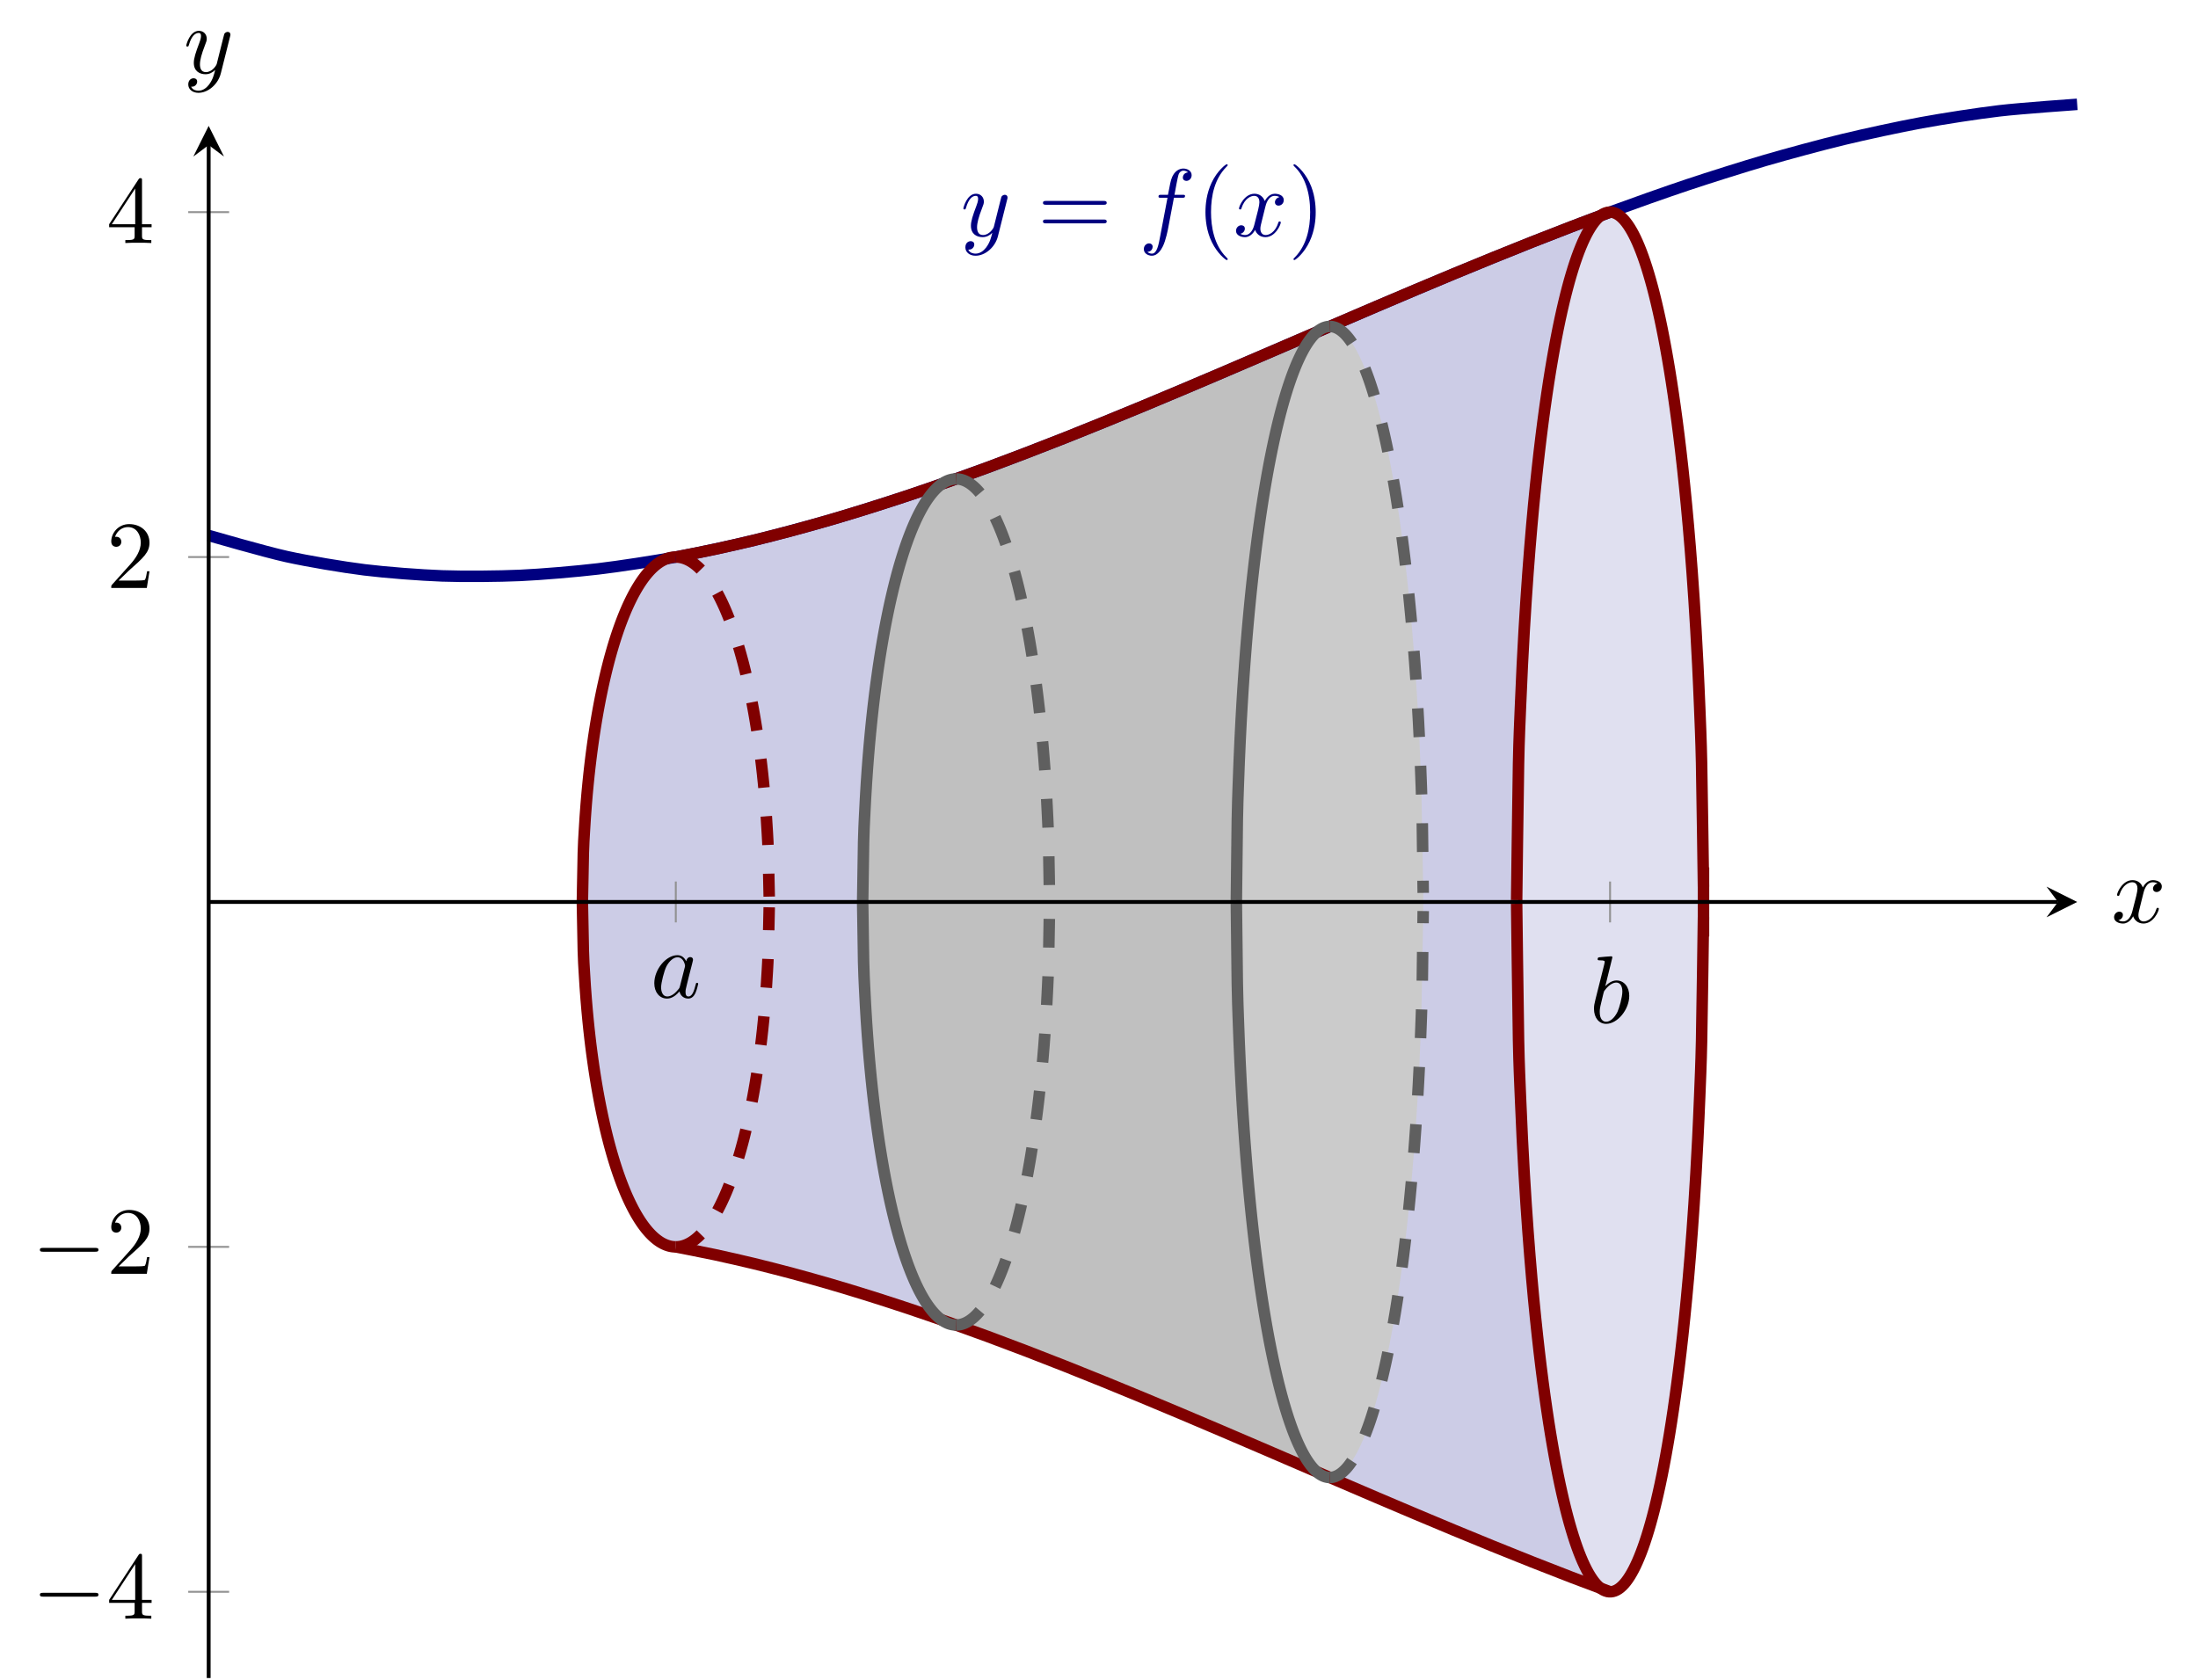 <?xml version="1.0" encoding="UTF-8" standalone="no"?>
<!DOCTYPE svg PUBLIC "-//W3C//DTD SVG 1.1//EN" "http://www.w3.org/Graphics/SVG/1.1/DTD/svg11.dtd">
<svg xmlns="http://www.w3.org/2000/svg" xmlns:xlink="http://www.w3.org/1999/xlink" version="1.1" width="228.528pt" height="174.68pt" viewBox="0 0 228.528 174.68">
<path transform="matrix(1,0,0,-1,21.696,174.481)" d="M 48.568 116.56 L 52.615 117.368 L 56.663 118.293 L 60.71 119.327 L 64.757 120.462 L 68.804 121.69 L 72.852 123.004 L 76.899 124.396 L 80.946 125.858 L 84.993 127.382 L 89.041 128.96 L 93.088 130.586 L 97.135 132.25 L 101.183 133.945 L 105.23 135.664 L 109.277 137.398 L 113.324 139.141 L 117.372 140.883 L 121.419 142.617 L 125.466 144.336 L 129.513 146.031 L 133.561 147.695 L 137.608 149.321 L 141.655 150.899 L 145.702 152.424 L 145.702 8.967 L 141.655 10.491 L 137.608 12.07 L 133.561 13.695 L 129.513 15.359 L 125.466 17.055 L 121.419 18.773 L 117.372 20.508 L 113.324 22.25 L 109.277 23.992 L 105.23 25.726 L 101.183 27.445 L 97.135 29.14 L 93.088 30.805 L 89.041 32.43 L 84.993 34.008 L 80.946 35.533 L 76.899 36.995 L 72.852 38.386 L 68.804 39.7 L 64.757 40.929 L 60.71 42.064 L 56.663 43.098 L 52.615 44.022 L 48.568 44.831 Z " fill="#cccce6"/>
<path transform="matrix(1,0,0,-1,21.696,174.481)" d="M 38.854 80.695 L 39.051 87.867 L 39.247 90.786 L 39.443 92.99 L 39.639 94.818 L 39.835 96.402 L 40.032 97.809 L 40.228 99.08 L 40.424 100.243 L 40.62 101.314 L 40.817 102.309 L 41.013 103.236 L 41.209 104.104 L 41.405 104.919 L 41.601 105.687 L 41.798 106.412 L 41.994 107.097 L 42.19 107.745 L 42.386 108.359 L 42.582 108.941 L 42.779 109.493 L 42.975 110.017 L 43.171 110.514 L 43.367 110.986 L 43.563 111.433 L 43.76 111.857 L 43.956 112.259 L 44.152 112.639 L 44.348 112.998 L 44.545 113.338 L 44.741 113.658 L 44.937 113.959 L 45.133 114.242 L 45.329 114.507 L 45.526 114.754 L 45.722 114.985 L 45.918 115.199 L 46.114 115.396 L 46.31 115.577 L 46.507 115.742 L 46.703 115.892 L 46.899 116.026 L 47.095 116.144 L 47.291 116.248 L 47.488 116.337 L 47.684 116.41 L 47.88 116.469 L 48.076 116.513 L 48.273 116.543 L 48.469 116.557 L 48.665 116.557 L 48.861 116.543 L 49.057 116.514 L 49.254 116.47 L 49.45 116.411 L 49.646 116.338 L 49.842 116.249 L 50.038 116.146 L 50.235 116.027 L 50.431 115.893 L 50.627 115.744 L 50.823 115.579 L 51.019 115.398 L 51.216 115.201 L 51.412 114.988 L 51.608 114.757 L 51.804 114.51 L 52.001 114.245 L 52.197 113.963 L 52.393 113.662 L 52.589 113.342 L 52.785 113.002 L 52.982 112.643 L 53.178 112.263 L 53.374 111.862 L 53.57 111.438 L 53.766 110.991 L 53.963 110.52 L 54.159 110.023 L 54.355 109.5 L 54.551 108.948 L 54.748 108.366 L 54.944 107.752 L 55.14 107.105 L 55.336 106.42 L 55.532 105.696 L 55.729 104.929 L 55.925 104.114 L 56.121 103.247 L 56.317 102.32 L 56.513 101.327 L 56.71 100.256 L 56.906 99.095 L 57.102 97.825 L 57.298 96.42 L 57.494 94.838 L 57.691 93.014 L 57.887 90.816 L 58.083 87.909 L 58.279 81.482 L 58.279 79.908 L 58.083 73.481 L 57.887 70.575 L 57.691 68.376 L 57.494 66.552 L 57.298 64.971 L 57.102 63.565 L 56.906 62.295 L 56.71 61.134 L 56.513 60.064 L 56.317 59.07 L 56.121 58.144 L 55.925 57.276 L 55.729 56.461 L 55.532 55.694 L 55.336 54.97 L 55.14 54.286 L 54.944 53.638 L 54.748 53.024 L 54.551 52.443 L 54.355 51.891 L 54.159 51.367 L 53.963 50.87 L 53.766 50.399 L 53.57 49.952 L 53.374 49.528 L 53.178 49.127 L 52.982 48.747 L 52.785 48.388 L 52.589 48.049 L 52.393 47.729 L 52.197 47.428 L 52.001 47.145 L 51.804 46.88 L 51.608 46.633 L 51.412 46.403 L 51.216 46.189 L 51.019 45.992 L 50.823 45.811 L 50.627 45.646 L 50.431 45.497 L 50.235 45.363 L 50.038 45.244 L 49.842 45.141 L 49.646 45.053 L 49.45 44.979 L 49.254 44.921 L 49.057 44.877 L 48.861 44.847 L 48.665 44.833 L 48.469 44.833 L 48.273 44.848 L 48.076 44.877 L 47.88 44.921 L 47.684 44.98 L 47.488 45.054 L 47.291 45.142 L 47.095 45.246 L 46.899 45.364 L 46.703 45.499 L 46.507 45.648 L 46.31 45.813 L 46.114 45.994 L 45.918 46.192 L 45.722 46.405 L 45.526 46.636 L 45.329 46.883 L 45.133 47.148 L 44.937 47.431 L 44.741 47.732 L 44.545 48.052 L 44.348 48.392 L 44.152 48.751 L 43.956 49.132 L 43.76 49.533 L 43.563 49.957 L 43.367 50.405 L 43.171 50.876 L 42.975 51.373 L 42.779 51.897 L 42.582 52.449 L 42.386 53.031 L 42.19 53.645 L 41.994 54.293 L 41.798 54.978 L 41.601 55.703 L 41.405 56.471 L 41.209 57.286 L 41.013 58.154 L 40.817 59.082 L 40.62 60.076 L 40.424 61.147 L 40.228 62.31 L 40.032 63.581 L 39.835 64.988 L 39.639 66.572 L 39.443 68.4 L 39.247 70.604 L 39.051 73.523 L 38.854 80.695 Z " fill="#cccce6"/>
<path transform="matrix(1,0,0,-1,21.696,174.481)" d="M 135.991 80.881 L 136.187 95.041 L 136.383 100.878 L 136.579 105.286 L 136.775 108.941 L 136.972 112.108 L 137.168 114.923 L 137.364 117.466 L 137.56 119.791 L 137.756 121.934 L 137.953 123.922 L 138.149 125.777 L 138.345 127.513 L 138.541 129.144 L 138.737 130.68 L 138.934 132.129 L 139.13 133.499 L 139.326 134.795 L 139.522 136.023 L 139.719 137.187 L 139.915 138.292 L 140.111 139.34 L 140.307 140.334 L 140.503 141.277 L 140.7 142.172 L 140.896 143.02 L 141.092 143.823 L 141.288 144.583 L 141.484 145.303 L 141.681 145.982 L 141.877 146.622 L 142.073 147.224 L 142.269 147.79 L 142.465 148.32 L 142.662 148.815 L 142.858 149.276 L 143.054 149.703 L 143.25 150.098 L 143.447 150.46 L 143.643 150.79 L 143.839 151.089 L 144.035 151.357 L 144.231 151.595 L 144.428 151.802 L 144.624 151.979 L 144.82 152.126 L 145.016 152.244 L 145.212 152.332 L 145.409 152.391 L 145.605 152.42 L 145.801 152.421 L 145.997 152.391 L 146.193 152.333 L 146.39 152.245 L 146.586 152.128 L 146.782 151.981 L 146.978 151.804 L 147.175 151.598 L 147.371 151.36 L 147.567 151.093 L 147.763 150.794 L 147.959 150.464 L 148.156 150.102 L 148.352 149.708 L 148.548 149.281 L 148.744 148.821 L 148.94 148.326 L 149.137 147.796 L 149.333 147.231 L 149.529 146.629 L 149.725 145.989 L 149.921 145.311 L 150.118 144.592 L 150.314 143.832 L 150.51 143.029 L 150.706 142.182 L 150.903 141.288 L 151.099 140.345 L 151.295 139.352 L 151.491 138.305 L 151.687 137.201 L 151.884 136.037 L 152.08 134.81 L 152.276 133.514 L 152.472 132.146 L 152.668 130.698 L 152.865 129.163 L 153.061 127.533 L 153.257 125.798 L 153.453 123.945 L 153.649 121.958 L 153.846 119.817 L 154.042 117.495 L 154.238 114.955 L 154.434 112.144 L 154.631 108.982 L 154.827 105.333 L 155.023 100.936 L 155.219 95.125 L 155.415 82.281 L 155.415 79.11 L 155.219 66.266 L 155.023 60.454 L 154.827 56.057 L 154.631 52.409 L 154.434 49.246 L 154.238 46.435 L 154.042 43.895 L 153.846 41.573 L 153.649 39.432 L 153.453 37.445 L 153.257 35.592 L 153.061 33.857 L 152.865 32.227 L 152.668 30.693 L 152.472 29.245 L 152.276 27.876 L 152.08 26.58 L 151.884 25.353 L 151.687 24.19 L 151.491 23.085 L 151.295 22.038 L 151.099 21.045 L 150.903 20.102 L 150.706 19.208 L 150.51 18.361 L 150.314 17.558 L 150.118 16.798 L 149.921 16.079 L 149.725 15.401 L 149.529 14.761 L 149.333 14.159 L 149.137 13.594 L 148.94 13.064 L 148.744 12.57 L 148.548 12.109 L 148.352 11.682 L 148.156 11.288 L 147.959 10.926 L 147.763 10.596 L 147.567 10.297 L 147.371 10.03 L 147.175 9.793 L 146.978 9.586 L 146.782 9.409 L 146.586 9.262 L 146.39 9.145 L 146.193 9.057 L 145.997 8.999 L 145.801 8.97 L 145.605 8.97 L 145.409 8.999 L 145.212 9.058 L 145.016 9.146 L 144.82 9.264 L 144.624 9.411 L 144.428 9.588 L 144.231 9.795 L 144.035 10.033 L 143.839 10.301 L 143.643 10.6 L 143.447 10.93 L 143.25 11.293 L 143.054 11.687 L 142.858 12.114 L 142.662 12.575 L 142.465 13.07 L 142.269 13.6 L 142.073 14.166 L 141.877 14.769 L 141.681 15.409 L 141.484 16.088 L 141.288 16.807 L 141.092 17.567 L 140.896 18.371 L 140.7 19.219 L 140.503 20.113 L 140.307 21.056 L 140.111 22.051 L 139.915 23.098 L 139.719 24.203 L 139.522 25.367 L 139.326 26.595 L 139.13 27.892 L 138.934 29.261 L 138.737 30.711 L 138.541 32.246 L 138.345 33.877 L 138.149 35.613 L 137.953 37.468 L 137.756 39.456 L 137.56 41.599 L 137.364 43.924 L 137.168 46.467 L 136.972 49.282 L 136.775 52.449 L 136.579 56.105 L 136.383 60.513 L 136.187 66.35 L 135.991 80.51 Z " fill="#e0e0f0"/>
<path transform="matrix(1,0,0,-1,21.696,174.481)" d="M 77.709 124.683 L 79.328 125.265 L 80.947 125.858 L 82.566 126.461 L 84.185 127.073 L 85.803 127.694 L 87.422 128.323 L 89.041 128.961 L 90.66 129.606 L 92.279 130.257 L 93.898 130.916 L 95.517 131.58 L 97.136 132.25 L 98.755 132.925 L 100.374 133.604 L 101.993 134.288 L 103.612 134.975 L 105.231 135.664 L 106.85 136.357 L 108.468 137.051 L 110.087 137.747 L 111.706 138.444 L 113.325 139.141 L 114.944 139.838 L 116.563 140.535 L 116.563 20.855 L 114.944 21.552 L 113.325 22.249 L 111.706 22.947 L 110.087 23.643 L 108.468 24.339 L 106.85 25.034 L 105.231 25.726 L 103.612 26.416 L 101.993 27.102 L 100.374 27.786 L 98.755 28.465 L 97.136 29.14 L 95.517 29.81 L 93.898 30.474 L 92.279 31.133 L 90.66 31.785 L 89.041 32.43 L 87.422 33.067 L 85.803 33.697 L 84.185 34.318 L 82.566 34.93 L 80.947 35.532 L 79.328 36.125 L 77.709 36.707 Z " fill="#c0c0c0"/>
<path transform="matrix(1,0,0,-1,21.696,174.481)" d="M 67.995 80.703 L 68.191 89.492 L 68.388 93.072 L 68.584 95.775 L 68.78 98.017 L 68.976 99.959 L 69.172 101.685 L 69.369 103.244 L 69.565 104.67 L 69.761 105.984 L 69.957 107.204 L 70.154 108.341 L 70.35 109.406 L 70.546 110.406 L 70.742 111.348 L 70.938 112.236 L 71.135 113.076 L 71.331 113.871 L 71.527 114.624 L 71.723 115.338 L 71.919 116.015 L 72.116 116.658 L 72.312 117.267 L 72.508 117.846 L 72.704 118.394 L 72.901 118.914 L 73.097 119.407 L 73.293 119.873 L 73.489 120.314 L 73.685 120.731 L 73.882 121.123 L 74.078 121.493 L 74.274 121.84 L 74.47 122.165 L 74.666 122.468 L 74.863 122.751 L 75.059 123.013 L 75.255 123.255 L 75.451 123.477 L 75.647 123.68 L 75.844 123.863 L 76.04 124.027 L 76.236 124.173 L 76.432 124.3 L 76.629 124.409 L 76.825 124.499 L 77.021 124.571 L 77.217 124.625 L 77.413 124.661 L 77.61 124.679 L 77.806 124.679 L 78.002 124.662 L 78.198 124.626 L 78.394 124.572 L 78.591 124.5 L 78.787 124.41 L 78.983 124.301 L 79.179 124.175 L 79.375 124.029 L 79.572 123.865 L 79.768 123.682 L 79.964 123.48 L 80.16 123.258 L 80.357 123.016 L 80.553 122.754 L 80.749 122.472 L 80.945 122.168 L 81.141 121.844 L 81.338 121.497 L 81.534 121.128 L 81.73 120.736 L 81.926 120.319 L 82.122 119.879 L 82.319 119.413 L 82.515 118.92 L 82.711 118.401 L 82.907 117.852 L 83.103 117.274 L 83.3 116.665 L 83.496 116.023 L 83.692 115.346 L 83.888 114.633 L 84.085 113.88 L 84.281 113.086 L 84.477 112.247 L 84.673 111.358 L 84.869 110.417 L 85.066 109.418 L 85.262 108.354 L 85.458 107.218 L 85.654 105.999 L 85.85 104.686 L 86.047 103.262 L 86.243 101.704 L 86.439 99.98 L 86.635 98.041 L 86.831 95.804 L 87.028 93.108 L 87.224 89.543 L 87.42 81.661 L 87.42 79.73 L 87.224 71.847 L 87.028 68.283 L 86.831 65.586 L 86.635 63.349 L 86.439 61.41 L 86.243 59.686 L 86.047 58.128 L 85.85 56.704 L 85.654 55.391 L 85.458 54.173 L 85.262 53.036 L 85.066 51.972 L 84.869 50.973 L 84.673 50.032 L 84.477 49.144 L 84.281 48.304 L 84.085 47.51 L 83.888 46.757 L 83.692 46.044 L 83.496 45.367 L 83.3 44.725 L 83.103 44.116 L 82.907 43.538 L 82.711 42.99 L 82.515 42.47 L 82.319 41.978 L 82.122 41.511 L 81.926 41.071 L 81.73 40.655 L 81.534 40.262 L 81.338 39.893 L 81.141 39.547 L 80.945 39.222 L 80.749 38.919 L 80.553 38.636 L 80.357 38.374 L 80.16 38.133 L 79.964 37.911 L 79.768 37.708 L 79.572 37.525 L 79.375 37.361 L 79.179 37.216 L 78.983 37.089 L 78.787 36.98 L 78.591 36.89 L 78.394 36.818 L 78.198 36.765 L 78.002 36.729 L 77.806 36.711 L 77.61 36.711 L 77.413 36.729 L 77.217 36.765 L 77.021 36.819 L 76.825 36.891 L 76.629 36.982 L 76.432 37.09 L 76.236 37.217 L 76.04 37.363 L 75.844 37.527 L 75.647 37.711 L 75.451 37.913 L 75.255 38.135 L 75.059 38.377 L 74.863 38.639 L 74.666 38.922 L 74.47 39.226 L 74.274 39.551 L 74.078 39.898 L 73.882 40.267 L 73.685 40.66 L 73.489 41.076 L 73.293 41.517 L 73.097 41.983 L 72.901 42.476 L 72.704 42.996 L 72.508 43.545 L 72.312 44.123 L 72.116 44.733 L 71.919 45.375 L 71.723 46.052 L 71.527 46.766 L 71.331 47.519 L 71.135 48.314 L 70.938 49.154 L 70.742 50.043 L 70.546 50.984 L 70.35 51.985 L 70.154 53.049 L 69.957 54.187 L 69.761 55.406 L 69.565 56.72 L 69.369 58.146 L 69.172 59.705 L 68.976 61.432 L 68.78 63.374 L 68.584 65.615 L 68.388 68.319 L 68.191 71.899 L 67.995 80.687 Z " fill="#c0c0c0"/>
<path transform="matrix(1,0,0,-1,21.696,174.481)" d="M 106.85 80.879 L 107.046 92.664 L 107.242 97.533 L 107.438 101.21 L 107.635 104.26 L 107.831 106.902 L 108.027 109.251 L 108.223 111.372 L 108.419 113.311 L 108.616 115.099 L 108.812 116.758 L 109.008 118.305 L 109.204 119.754 L 109.4 121.114 L 109.597 122.396 L 109.793 123.605 L 109.989 124.747 L 110.185 125.829 L 110.381 126.853 L 110.578 127.824 L 110.774 128.746 L 110.97 129.62 L 111.166 130.449 L 111.363 131.236 L 111.559 131.982 L 111.755 132.69 L 111.951 133.36 L 112.147 133.994 L 112.344 134.594 L 112.54 135.161 L 112.736 135.695 L 112.932 136.197 L 113.128 136.669 L 113.325 137.111 L 113.521 137.525 L 113.717 137.91 L 113.913 138.266 L 114.109 138.595 L 114.306 138.898 L 114.502 139.173 L 114.698 139.423 L 114.894 139.646 L 115.091 139.844 L 115.287 140.017 L 115.483 140.165 L 115.679 140.288 L 115.875 140.386 L 116.072 140.459 L 116.268 140.509 L 116.464 140.533 L 116.66 140.533 L 116.856 140.509 L 117.053 140.46 L 117.249 140.387 L 117.445 140.289 L 117.641 140.167 L 117.838 140.019 L 118.034 139.847 L 118.23 139.649 L 118.426 139.425 L 118.622 139.176 L 118.819 138.901 L 119.015 138.599 L 119.211 138.27 L 119.407 137.914 L 119.603 137.53 L 119.8 137.116 L 119.996 136.675 L 120.192 136.203 L 120.388 135.701 L 120.584 135.167 L 120.781 134.601 L 120.977 134.002 L 121.173 133.368 L 121.369 132.698 L 121.565 131.991 L 121.762 131.245 L 121.958 130.459 L 122.154 129.63 L 122.35 128.756 L 122.547 127.836 L 122.743 126.865 L 122.939 125.841 L 123.135 124.761 L 123.331 123.619 L 123.528 122.41 L 123.724 121.13 L 123.92 119.771 L 124.116 118.323 L 124.312 116.777 L 124.509 115.12 L 124.705 113.334 L 124.901 111.396 L 125.097 109.277 L 125.293 106.932 L 125.49 104.294 L 125.686 101.25 L 125.882 97.582 L 126.078 92.734 L 126.275 82.022 L 126.275 79.369 L 126.078 68.657 L 125.882 63.808 L 125.686 60.14 L 125.49 57.096 L 125.293 54.458 L 125.097 52.113 L 124.901 49.994 L 124.705 48.057 L 124.509 46.27 L 124.312 44.613 L 124.116 43.067 L 123.92 41.62 L 123.724 40.26 L 123.528 38.98 L 123.331 37.772 L 123.135 36.63 L 122.939 35.549 L 122.743 34.525 L 122.547 33.555 L 122.35 32.634 L 122.154 31.76 L 121.958 30.932 L 121.762 30.145 L 121.565 29.399 L 121.369 28.692 L 121.173 28.023 L 120.977 27.389 L 120.781 26.789 L 120.584 26.223 L 120.388 25.689 L 120.192 25.187 L 119.996 24.716 L 119.8 24.274 L 119.603 23.86 L 119.407 23.476 L 119.211 23.12 L 119.015 22.791 L 118.819 22.489 L 118.622 22.214 L 118.426 21.965 L 118.23 21.741 L 118.034 21.544 L 117.838 21.371 L 117.641 21.224 L 117.445 21.101 L 117.249 21.003 L 117.053 20.93 L 116.856 20.881 L 116.66 20.857 L 116.464 20.857 L 116.268 20.882 L 116.072 20.931 L 115.875 21.004 L 115.679 21.102 L 115.483 21.225 L 115.287 21.373 L 115.091 21.546 L 114.894 21.744 L 114.698 21.968 L 114.502 22.217 L 114.306 22.493 L 114.109 22.795 L 113.913 23.124 L 113.717 23.481 L 113.521 23.865 L 113.325 24.279 L 113.128 24.721 L 112.932 25.193 L 112.736 25.696 L 112.54 26.23 L 112.344 26.796 L 112.147 27.396 L 111.951 28.03 L 111.755 28.701 L 111.559 29.408 L 111.363 30.154 L 111.166 30.941 L 110.97 31.771 L 110.774 32.645 L 110.578 33.566 L 110.381 34.537 L 110.185 35.562 L 109.989 36.643 L 109.793 37.786 L 109.597 38.995 L 109.4 40.276 L 109.204 41.636 L 109.008 43.085 L 108.812 44.632 L 108.616 46.291 L 108.419 48.079 L 108.223 50.018 L 108.027 52.14 L 107.831 54.488 L 107.635 57.13 L 107.438 60.18 L 107.242 63.857 L 107.046 68.727 L 106.85 80.511 Z " fill="#cbcbcb"/>
<path transform="matrix(1,0,0,-1,21.696,174.481)" stroke-width="1.196" stroke-linecap="butt" stroke-miterlimit="10" stroke-linejoin="miter" fill="none" stroke="#000080" d="M 0 118.801 C 0 118.801 5.848 117.107 8.095 116.612 C 10.341 116.116 13.943 115.511 16.189 115.231 C 18.435 114.952 22.038 114.679 24.284 114.598 C 26.53 114.518 30.132 114.549 32.379 114.65 C 34.625 114.751 38.227 115.06 40.473 115.325 C 42.719 115.59 46.322 116.148 48.568 116.56 C 50.814 116.971 54.416 117.751 56.662 118.293 C 58.909 118.834 62.511 119.808 64.757 120.462 C 67.003 121.115 70.606 122.255 72.852 123.004 C 75.098 123.753 78.7 125.031 80.946 125.858 C 83.193 126.684 86.795 128.074 89.041 128.96 C 91.287 129.847 94.889 131.32 97.136 132.25 C 99.382 133.18 102.984 134.708 105.23 135.664 C 107.477 136.62 111.079 138.176 113.325 139.141 C 115.571 140.105 119.173 141.661 121.42 142.617 C 123.666 143.573 127.268 145.101 129.514 146.031 C 131.76 146.962 135.363 148.434 137.609 149.321 C 139.855 150.208 143.457 151.597 145.703 152.424 C 147.95 153.25 151.552 154.529 153.798 155.278 C 156.044 156.026 159.647 157.166 161.893 157.82 C 164.139 158.473 167.741 159.448 169.987 159.989 C 172.234 160.531 175.836 161.31 178.082 161.722 C 180.328 162.134 183.93 162.692 186.177 162.957 C 188.423 163.222 194.271 163.632 194.271 163.632 "/>
<path transform="matrix(1,0,0,-1,21.696,174.481)" stroke-width="1.196" stroke-linecap="butt" stroke-miterlimit="10" stroke-linejoin="miter" fill="none" stroke="#800000" d="M 48.568 116.56 C 48.568 116.56 51.492 117.127 52.615 117.368 C 53.738 117.608 55.539 118.021 56.663 118.293 C 57.786 118.564 59.587 119.026 60.71 119.327 C 61.833 119.627 63.634 120.134 64.757 120.462 C 65.88 120.789 67.681 121.337 68.804 121.69 C 69.927 122.043 71.729 122.628 72.852 123.004 C 73.975 123.379 75.776 124 76.899 124.396 C 78.022 124.792 79.823 125.443 80.946 125.858 C 82.069 126.272 83.87 126.951 84.993 127.382 C 86.117 127.812 87.918 128.516 89.041 128.96 C 90.164 129.405 91.965 130.129 93.088 130.586 C 94.211 131.042 96.012 131.784 97.135 132.25 C 98.258 132.716 100.059 133.472 101.183 133.945 C 102.306 134.419 104.107 135.185 105.23 135.664 C 106.353 136.143 108.154 136.916 109.277 137.398 C 110.4 137.881 112.201 138.657 113.324 139.141 C 114.447 139.624 116.248 140.4 117.372 140.883 C 118.495 141.365 120.296 142.138 121.419 142.617 C 122.542 143.096 124.343 143.862 125.466 144.336 C 126.589 144.809 128.39 145.565 129.513 146.031 C 130.636 146.497 132.438 147.239 133.561 147.695 C 134.684 148.152 136.485 148.876 137.608 149.321 C 138.731 149.765 140.532 150.469 141.655 150.899 C 142.778 151.33 145.702 152.424 145.702 152.424 "/>
<path transform="matrix(1,0,0,-1,21.696,174.481)" stroke-width="1.196" stroke-linecap="butt" stroke-miterlimit="10" stroke-linejoin="miter" fill="none" stroke="#800000" d="M 48.568 44.831 C 48.568 44.831 51.492 44.263 52.615 44.022 C 53.738 43.782 55.539 43.369 56.663 43.098 C 57.786 42.826 59.587 42.365 60.71 42.064 C 61.833 41.763 63.634 41.257 64.757 40.929 C 65.88 40.601 67.681 40.053 68.804 39.7 C 69.927 39.348 71.729 38.762 72.852 38.386 C 73.975 38.011 75.776 37.39 76.899 36.995 C 78.022 36.599 79.823 35.947 80.946 35.533 C 82.069 35.118 83.87 34.439 84.993 34.008 C 86.117 33.578 87.918 32.874 89.041 32.43 C 90.164 31.985 91.965 31.261 93.088 30.805 C 94.211 30.348 96.012 29.606 97.135 29.14 C 98.258 28.674 100.059 27.919 101.183 27.445 C 102.306 26.971 104.107 26.205 105.23 25.726 C 106.353 25.247 108.154 24.474 109.277 23.992 C 110.4 23.51 112.201 22.733 113.324 22.25 C 114.447 21.766 116.248 20.99 117.372 20.508 C 118.495 20.025 120.296 19.252 121.419 18.773 C 122.542 18.294 124.343 17.528 125.466 17.055 C 126.589 16.581 128.39 15.825 129.513 15.359 C 130.636 14.893 132.438 14.151 133.561 13.695 C 134.684 13.238 136.485 12.514 137.608 12.07 C 138.731 11.625 140.532 10.921 141.655 10.491 C 142.778 10.06 145.702 8.967 145.702 8.967 "/>
<path transform="matrix(1,0,0,-1,21.696,174.481)" stroke-width="1.196" stroke-linecap="butt" stroke-miterlimit="10" stroke-linejoin="miter" fill="none" stroke="#800000" d="M 135.991 80.881 C 135.991 80.881 136.132 92.266 136.187 95.041 C 136.241 97.815 136.328 99.456 136.383 100.878 C 136.437 102.299 136.525 104.167 136.579 105.286 C 136.634 106.404 136.721 107.994 136.775 108.941 C 136.83 109.888 136.917 111.278 136.972 112.108 C 137.026 112.938 137.113 114.18 137.168 114.923 C 137.222 115.666 137.31 116.791 137.364 117.466 C 137.418 118.142 137.506 119.171 137.56 119.791 C 137.615 120.411 137.702 121.361 137.756 121.934 C 137.811 122.507 137.898 123.389 137.953 123.922 C 138.007 124.456 138.094 125.279 138.149 125.777 C 138.203 126.275 138.291 127.046 138.345 127.513 C 138.399 127.98 138.487 128.705 138.541 129.144 C 138.596 129.583 138.683 130.266 138.737 130.68 C 138.792 131.094 138.879 131.738 138.934 132.129 C 138.988 132.52 139.075 133.129 139.13 133.499 C 139.184 133.868 139.272 134.445 139.326 134.795 C 139.381 135.145 139.468 135.691 139.522 136.023 C 139.577 136.355 139.664 136.872 139.719 137.187 C 139.773 137.502 139.86 137.993 139.915 138.292 C 139.969 138.591 140.056 139.056 140.111 139.34 C 140.165 139.623 140.253 140.065 140.307 140.334 C 140.362 140.603 140.449 141.022 140.503 141.277 C 140.558 141.532 140.645 141.93 140.7 142.172 C 140.754 142.413 140.841 142.79 140.896 143.02 C 140.95 143.249 141.038 143.606 141.092 143.823 C 141.146 144.04 141.234 144.378 141.288 144.583 C 141.343 144.789 141.43 145.109 141.484 145.303 C 141.539 145.496 141.626 145.799 141.681 145.982 C 141.735 146.165 141.822 146.449 141.877 146.622 C 141.931 146.794 142.019 147.062 142.073 147.224 C 142.127 147.386 142.215 147.638 142.269 147.79 C 142.324 147.942 142.411 148.178 142.465 148.32 C 142.52 148.462 142.607 148.682 142.662 148.815 C 142.716 148.948 142.803 149.153 142.858 149.276 C 142.912 149.399 143 149.589 143.054 149.703 C 143.109 149.817 143.196 149.993 143.25 150.098 C 143.305 150.203 143.392 150.364 143.447 150.46 C 143.501 150.556 143.588 150.703 143.643 150.79 C 143.697 150.878 143.785 151.011 143.839 151.089 C 143.893 151.168 143.981 151.287 144.035 151.357 C 144.09 151.428 144.177 151.533 144.231 151.595 C 144.286 151.657 144.373 151.749 144.428 151.802 C 144.482 151.855 144.569 151.934 144.624 151.979 C 144.678 152.024 144.766 152.09 144.82 152.126 C 144.874 152.163 144.962 152.215 145.016 152.244 C 145.071 152.273 145.158 152.312 145.212 152.332 C 145.267 152.353 145.354 152.379 145.409 152.391 C 145.463 152.403 145.55 152.416 145.605 152.42 C 145.659 152.424 145.747 152.425 145.801 152.421 C 145.855 152.417 145.943 152.404 145.997 152.391 C 146.052 152.379 146.139 152.353 146.193 152.333 C 146.248 152.313 146.335 152.274 146.39 152.245 C 146.444 152.217 146.531 152.165 146.586 152.128 C 146.64 152.091 146.728 152.026 146.782 151.981 C 146.837 151.936 146.924 151.858 146.978 151.804 C 147.033 151.751 147.12 151.659 147.175 151.598 C 147.229 151.536 147.316 151.43 147.371 151.36 C 147.425 151.29 147.512 151.171 147.567 151.093 C 147.621 151.014 147.709 150.881 147.763 150.794 C 147.818 150.707 147.905 150.56 147.959 150.464 C 148.014 150.368 148.101 150.207 148.156 150.102 C 148.21 149.997 148.297 149.822 148.352 149.708 C 148.406 149.594 148.494 149.404 148.548 149.281 C 148.602 149.158 148.69 148.953 148.744 148.821 C 148.799 148.688 148.886 148.468 148.94 148.326 C 148.995 148.184 149.082 147.948 149.137 147.796 C 149.191 147.645 149.278 147.393 149.333 147.231 C 149.387 147.069 149.475 146.801 149.529 146.629 C 149.583 146.457 149.671 146.172 149.725 145.989 C 149.78 145.806 149.867 145.505 149.921 145.311 C 149.976 145.117 150.063 144.797 150.118 144.592 C 150.172 144.387 150.259 144.049 150.314 143.832 C 150.368 143.615 150.456 143.258 150.51 143.029 C 150.565 142.8 150.652 142.424 150.706 142.182 C 150.761 141.94 150.848 141.543 150.903 141.288 C 150.957 141.033 151.044 140.614 151.099 140.345 C 151.153 140.077 151.241 139.635 151.295 139.352 C 151.349 139.069 151.437 138.603 151.491 138.305 C 151.546 138.006 151.633 137.515 151.687 137.201 C 151.742 136.886 151.829 136.369 151.884 136.037 C 151.938 135.705 152.025 135.16 152.08 134.81 C 152.134 134.46 152.222 133.884 152.276 133.514 C 152.33 133.145 152.418 132.537 152.472 132.146 C 152.527 131.755 152.614 131.111 152.668 130.698 C 152.723 130.284 152.81 129.602 152.865 129.163 C 152.919 128.724 153.006 128 153.061 127.533 C 153.115 127.066 153.203 126.296 153.257 125.798 C 153.311 125.3 153.399 124.478 153.453 123.945 C 153.508 123.412 153.595 122.531 153.649 121.958 C 153.704 121.386 153.791 120.437 153.846 119.817 C 153.9 119.198 153.987 118.17 154.042 117.495 C 154.096 116.82 154.184 115.697 154.238 114.955 C 154.293 114.212 154.38 112.973 154.434 112.144 C 154.489 111.315 154.576 109.927 154.631 108.982 C 154.685 108.037 154.772 106.449 154.827 105.333 C 154.881 104.217 154.969 102.353 155.023 100.936 C 155.077 99.52 155.165 97.713 155.219 95.125 C 155.274 92.536 155.415 82.281 155.415 82.281 "/>
<path transform="matrix(1,0,0,-1,21.696,174.481)" stroke-width="1.196" stroke-linecap="butt" stroke-miterlimit="10" stroke-linejoin="miter" fill="none" stroke="#800000" d="M 135.991 80.51 C 135.991 80.51 136.132 69.124 136.187 66.35 C 136.241 63.575 136.328 61.934 136.383 60.513 C 136.437 59.091 136.525 57.224 136.579 56.105 C 136.634 54.986 136.721 53.396 136.775 52.449 C 136.83 51.502 136.917 50.112 136.972 49.282 C 137.026 48.452 137.113 47.21 137.168 46.467 C 137.222 45.724 137.31 44.599 137.364 43.924 C 137.418 43.249 137.506 42.219 137.56 41.599 C 137.615 40.98 137.702 40.03 137.756 39.456 C 137.811 38.883 137.898 38.001 137.953 37.468 C 138.007 36.935 138.094 36.112 138.149 35.613 C 138.203 35.115 138.291 34.344 138.345 33.877 C 138.399 33.41 138.487 32.686 138.541 32.246 C 138.596 31.807 138.683 31.125 138.737 30.711 C 138.792 30.296 138.879 29.652 138.934 29.261 C 138.988 28.87 139.075 28.262 139.13 27.892 C 139.184 27.522 139.272 26.946 139.326 26.595 C 139.381 26.245 139.468 25.699 139.522 25.367 C 139.577 25.036 139.664 24.518 139.719 24.203 C 139.773 23.888 139.86 23.397 139.915 23.098 C 139.969 22.799 140.056 22.334 140.111 22.051 C 140.165 21.767 140.253 21.325 140.307 21.056 C 140.362 20.788 140.449 20.368 140.503 20.113 C 140.558 19.858 140.645 19.46 140.7 19.219 C 140.754 18.977 140.841 18.6 140.896 18.371 C 140.95 18.142 141.038 17.784 141.092 17.567 C 141.146 17.35 141.234 17.012 141.288 16.807 C 141.343 16.601 141.43 16.282 141.484 16.088 C 141.539 15.894 141.626 15.592 141.681 15.409 C 141.735 15.226 141.822 14.941 141.877 14.769 C 141.931 14.596 142.019 14.328 142.073 14.166 C 142.127 14.004 142.215 13.752 142.269 13.6 C 142.324 13.448 142.411 13.213 142.465 13.07 C 142.52 12.928 142.607 12.708 142.662 12.575 C 142.716 12.443 142.803 12.238 142.858 12.114 C 142.912 11.991 143 11.801 143.054 11.687 C 143.109 11.573 143.196 11.397 143.25 11.293 C 143.305 11.188 143.392 11.026 143.447 10.93 C 143.501 10.834 143.588 10.687 143.643 10.6 C 143.697 10.513 143.785 10.38 143.839 10.301 C 143.893 10.222 143.981 10.103 144.035 10.033 C 144.09 9.963 144.177 9.857 144.231 9.795 C 144.286 9.734 144.373 9.642 144.428 9.588 C 144.482 9.535 144.569 9.456 144.624 9.411 C 144.678 9.366 144.766 9.301 144.82 9.264 C 144.874 9.227 144.962 9.175 145.016 9.146 C 145.071 9.118 145.158 9.078 145.212 9.058 C 145.267 9.038 145.354 9.012 145.409 8.999 C 145.463 8.987 145.55 8.974 145.605 8.97 C 145.659 8.966 145.747 8.966 145.801 8.97 C 145.855 8.974 145.943 8.987 145.997 8.999 C 146.052 9.011 146.139 9.037 146.193 9.057 C 146.248 9.077 146.335 9.117 146.39 9.145 C 146.444 9.173 146.531 9.226 146.586 9.262 C 146.64 9.299 146.728 9.364 146.782 9.409 C 146.837 9.454 146.924 9.533 146.978 9.586 C 147.033 9.639 147.12 9.731 147.175 9.793 C 147.229 9.854 147.316 9.96 147.371 10.03 C 147.425 10.1 147.512 10.219 147.567 10.297 C 147.621 10.376 147.709 10.509 147.763 10.596 C 147.818 10.683 147.905 10.83 147.959 10.926 C 148.014 11.022 148.101 11.183 148.156 11.288 C 148.21 11.393 148.297 11.568 148.352 11.682 C 148.406 11.796 148.494 11.986 148.548 12.109 C 148.602 12.232 148.69 12.437 148.744 12.57 C 148.799 12.702 148.886 12.922 148.94 13.064 C 148.995 13.206 149.082 13.442 149.137 13.594 C 149.191 13.746 149.278 13.997 149.333 14.159 C 149.387 14.321 149.475 14.589 149.529 14.761 C 149.583 14.933 149.671 15.218 149.725 15.401 C 149.78 15.584 149.867 15.886 149.921 16.079 C 149.976 16.273 150.063 16.593 150.118 16.798 C 150.172 17.003 150.259 17.341 150.314 17.558 C 150.368 17.775 150.456 18.132 150.51 18.361 C 150.565 18.59 150.652 18.967 150.706 19.208 C 150.761 19.45 150.848 19.847 150.903 20.102 C 150.957 20.357 151.044 20.776 151.099 21.045 C 151.153 21.313 151.241 21.755 151.295 22.038 C 151.349 22.321 151.437 22.787 151.491 23.085 C 151.546 23.384 151.633 23.875 151.687 24.19 C 151.742 24.504 151.829 25.021 151.884 25.353 C 151.938 25.685 152.025 26.23 152.08 26.58 C 152.134 26.93 152.222 27.506 152.276 27.876 C 152.33 28.245 152.418 28.854 152.472 29.245 C 152.527 29.635 152.614 30.279 152.668 30.693 C 152.723 31.107 152.81 31.788 152.865 32.227 C 152.919 32.666 153.006 33.39 153.061 33.857 C 153.115 34.324 153.203 35.094 153.257 35.592 C 153.311 36.09 153.399 36.912 153.453 37.445 C 153.508 37.978 153.595 38.859 153.649 39.432 C 153.704 40.005 153.791 40.954 153.846 41.573 C 153.9 42.192 153.987 43.22 154.042 43.895 C 154.096 44.57 154.184 45.693 154.238 46.435 C 154.293 47.178 154.38 48.418 154.434 49.246 C 154.489 50.075 154.576 51.464 154.631 52.409 C 154.685 53.354 154.772 54.941 154.827 56.057 C 154.881 57.174 154.969 59.037 155.023 60.454 C 155.077 61.87 155.165 63.677 155.219 66.266 C 155.274 68.854 155.415 79.11 155.415 79.11 "/>
<path transform="matrix(1,0,0,-1,21.696,174.481)" stroke-width="1.196" stroke-linecap="butt" stroke-miterlimit="10" stroke-linejoin="miter" fill="none" stroke="#800000" d="M 155.418 77.109 L 155.418 84.282 "/>
<path transform="matrix(1,0,0,-1,21.696,174.481)" stroke-width="1.196" stroke-linecap="butt" stroke-miterlimit="10" stroke-linejoin="miter" fill="none" stroke="#800000" d="M 38.854 80.695 C 38.854 80.695 38.925 84.784 38.953 85.779 C 38.98 86.775 39.023 87.357 39.051 87.867 C 39.078 88.378 39.122 89.052 39.149 89.457 C 39.176 89.862 39.22 90.44 39.247 90.786 C 39.274 91.132 39.318 91.642 39.345 91.948 C 39.372 92.254 39.416 92.714 39.443 92.99 C 39.47 93.267 39.514 93.687 39.541 93.941 C 39.568 94.194 39.612 94.583 39.639 94.818 C 39.666 95.053 39.71 95.416 39.737 95.635 C 39.765 95.855 39.808 96.195 39.835 96.402 C 39.863 96.608 39.906 96.929 39.934 97.125 C 39.961 97.32 40.004 97.624 40.032 97.809 C 40.059 97.994 40.103 98.284 40.13 98.46 C 40.157 98.636 40.201 98.912 40.228 99.08 C 40.255 99.249 40.299 99.513 40.326 99.674 C 40.353 99.835 40.397 100.088 40.424 100.243 C 40.451 100.397 40.495 100.64 40.522 100.789 C 40.549 100.938 40.593 101.171 40.62 101.314 C 40.648 101.457 40.691 101.682 40.718 101.82 C 40.746 101.958 40.789 102.175 40.817 102.309 C 40.844 102.442 40.887 102.651 40.915 102.78 C 40.942 102.909 40.986 103.111 41.013 103.236 C 41.04 103.36 41.084 103.556 41.111 103.677 C 41.138 103.797 41.182 103.987 41.209 104.104 C 41.236 104.221 41.28 104.405 41.307 104.518 C 41.334 104.631 41.378 104.81 41.405 104.919 C 41.432 105.029 41.476 105.203 41.503 105.309 C 41.53 105.416 41.574 105.584 41.601 105.687 C 41.629 105.791 41.672 105.954 41.699 106.055 C 41.727 106.155 41.77 106.314 41.798 106.412 C 41.825 106.51 41.868 106.664 41.896 106.759 C 41.923 106.854 41.967 107.004 41.994 107.097 C 42.021 107.189 42.065 107.335 42.092 107.425 C 42.119 107.515 42.163 107.657 42.19 107.745 C 42.217 107.832 42.261 107.971 42.288 108.056 C 42.315 108.141 42.359 108.276 42.386 108.359 C 42.413 108.442 42.457 108.573 42.484 108.654 C 42.512 108.735 42.555 108.862 42.582 108.941 C 42.61 109.02 42.653 109.144 42.681 109.221 C 42.708 109.297 42.751 109.419 42.779 109.493 C 42.806 109.568 42.85 109.686 42.877 109.758 C 42.904 109.831 42.948 109.946 42.975 110.017 C 43.002 110.088 43.046 110.2 43.073 110.269 C 43.1 110.338 43.144 110.447 43.171 110.514 C 43.198 110.581 43.242 110.687 43.269 110.753 C 43.296 110.818 43.34 110.922 43.367 110.986 C 43.394 111.049 43.438 111.15 43.465 111.212 C 43.493 111.274 43.536 111.372 43.563 111.433 C 43.591 111.493 43.634 111.589 43.662 111.648 C 43.689 111.707 43.732 111.8 43.76 111.857 C 43.787 111.914 43.831 112.005 43.858 112.06 C 43.885 112.116 43.929 112.204 43.956 112.259 C 43.983 112.313 44.027 112.399 44.054 112.451 C 44.081 112.504 44.125 112.588 44.152 112.639 C 44.179 112.69 44.223 112.771 44.25 112.821 C 44.277 112.871 44.321 112.95 44.348 112.998 C 44.376 113.047 44.419 113.123 44.446 113.171 C 44.474 113.218 44.517 113.292 44.545 113.338 C 44.572 113.384 44.615 113.456 44.643 113.5 C 44.67 113.545 44.714 113.615 44.741 113.658 C 44.768 113.701 44.812 113.769 44.839 113.811 C 44.866 113.853 44.91 113.919 44.937 113.959 C 44.964 114 45.008 114.064 45.035 114.103 C 45.062 114.142 45.106 114.204 45.133 114.242 C 45.16 114.28 45.204 114.34 45.231 114.377 C 45.258 114.413 45.302 114.471 45.329 114.507 C 45.357 114.543 45.4 114.599 45.427 114.633 C 45.455 114.667 45.498 114.721 45.526 114.754 C 45.553 114.788 45.596 114.84 45.624 114.872 C 45.651 114.904 45.695 114.954 45.722 114.985 C 45.749 115.016 45.793 115.064 45.82 115.094 C 45.847 115.124 45.891 115.17 45.918 115.199 C 45.945 115.227 45.989 115.272 46.016 115.299 C 46.043 115.327 46.087 115.37 46.114 115.396 C 46.141 115.422 46.185 115.463 46.212 115.488 C 46.24 115.514 46.283 115.553 46.31 115.577 C 46.338 115.601 46.381 115.639 46.409 115.662 C 46.436 115.684 46.479 115.72 46.507 115.742 C 46.534 115.764 46.578 115.798 46.605 115.819 C 46.632 115.84 46.676 115.872 46.703 115.892 C 46.73 115.911 46.774 115.942 46.801 115.961 C 46.828 115.979 46.872 116.008 46.899 116.026 C 46.926 116.043 46.97 116.071 46.997 116.087 C 47.024 116.103 47.068 116.129 47.095 116.144 C 47.123 116.16 47.166 116.184 47.193 116.198 C 47.221 116.213 47.264 116.235 47.291 116.248 C 47.319 116.261 47.362 116.282 47.39 116.294 C 47.417 116.306 47.46 116.325 47.488 116.337 C 47.515 116.348 47.559 116.365 47.586 116.375 C 47.613 116.385 47.657 116.401 47.684 116.41 C 47.711 116.419 47.755 116.433 47.782 116.441 C 47.809 116.45 47.853 116.462 47.88 116.469 C 47.907 116.476 47.951 116.487 47.978 116.493 C 48.005 116.499 48.049 116.508 48.076 116.513 C 48.104 116.518 48.147 116.526 48.174 116.53 C 48.202 116.534 48.245 116.539 48.273 116.543 C 48.3 116.546 48.343 116.55 48.371 116.552 C 48.398 116.554 48.442 116.556 48.469 116.557 C 48.496 116.558 48.567 116.559 48.567 116.559 "/>
<path transform="matrix(1,0,0,-1,21.696,174.481)" stroke-width="1.196" stroke-linecap="butt" stroke-miterlimit="10" stroke-linejoin="miter" fill="none" stroke="#800000" d="M 38.854 80.695 C 38.854 80.695 38.925 76.606 38.953 75.611 C 38.98 74.616 39.023 74.033 39.051 73.523 C 39.078 73.013 39.122 72.338 39.149 71.933 C 39.176 71.528 39.22 70.95 39.247 70.604 C 39.274 70.258 39.318 69.748 39.345 69.442 C 39.372 69.136 39.416 68.677 39.443 68.4 C 39.47 68.124 39.514 67.703 39.541 67.45 C 39.568 67.196 39.612 66.807 39.639 66.572 C 39.666 66.337 39.71 65.975 39.737 65.755 C 39.765 65.535 39.808 65.195 39.835 64.988 C 39.863 64.782 39.906 64.461 39.934 64.266 C 39.961 64.07 40.004 63.766 40.032 63.581 C 40.059 63.396 40.103 63.107 40.13 62.93 C 40.157 62.754 40.201 62.478 40.228 62.31 C 40.255 62.141 40.299 61.878 40.326 61.716 C 40.353 61.555 40.397 61.302 40.424 61.147 C 40.451 60.993 40.495 60.75 40.522 60.601 C 40.549 60.453 40.593 60.219 40.62 60.076 C 40.648 59.933 40.691 59.708 40.718 59.57 C 40.746 59.432 40.789 59.215 40.817 59.082 C 40.844 58.948 40.887 58.739 40.915 58.61 C 40.942 58.482 40.986 58.279 41.013 58.154 C 41.04 58.03 41.084 57.834 41.111 57.713 C 41.138 57.593 41.182 57.403 41.209 57.286 C 41.236 57.17 41.28 56.985 41.307 56.872 C 41.334 56.759 41.378 56.581 41.405 56.471 C 41.432 56.361 41.476 56.188 41.503 56.081 C 41.53 55.975 41.574 55.806 41.601 55.703 C 41.629 55.599 41.672 55.436 41.699 55.335 C 41.727 55.235 41.77 55.076 41.798 54.978 C 41.825 54.881 41.868 54.726 41.896 54.631 C 41.923 54.536 41.967 54.386 41.994 54.293 C 42.021 54.201 42.065 54.055 42.092 53.965 C 42.119 53.875 42.163 53.733 42.19 53.645 C 42.217 53.558 42.261 53.419 42.288 53.334 C 42.315 53.249 42.359 53.114 42.386 53.031 C 42.413 52.948 42.457 52.817 42.484 52.736 C 42.512 52.656 42.555 52.528 42.582 52.449 C 42.61 52.371 42.653 52.246 42.681 52.17 C 42.708 52.093 42.751 51.972 42.779 51.897 C 42.806 51.823 42.85 51.704 42.877 51.632 C 42.904 51.559 42.948 51.444 42.975 51.373 C 43.002 51.303 43.046 51.19 43.073 51.122 C 43.1 51.053 43.144 50.943 43.171 50.876 C 43.198 50.809 43.242 50.703 43.269 50.637 C 43.296 50.572 43.34 50.468 43.367 50.405 C 43.394 50.341 43.438 50.24 43.465 50.178 C 43.493 50.116 43.536 50.018 43.563 49.957 C 43.591 49.897 43.634 49.801 43.662 49.743 C 43.689 49.684 43.732 49.591 43.76 49.533 C 43.787 49.476 43.831 49.386 43.858 49.33 C 43.885 49.274 43.929 49.186 43.956 49.132 C 43.983 49.077 44.027 48.992 44.054 48.939 C 44.081 48.886 44.125 48.803 44.152 48.751 C 44.179 48.7 44.223 48.619 44.25 48.569 C 44.277 48.519 44.321 48.44 44.348 48.392 C 44.376 48.343 44.419 48.267 44.446 48.22 C 44.474 48.173 44.517 48.098 44.545 48.052 C 44.572 48.007 44.615 47.934 44.643 47.89 C 44.67 47.846 44.714 47.775 44.741 47.732 C 44.768 47.689 44.812 47.621 44.839 47.579 C 44.866 47.538 44.91 47.472 44.937 47.431 C 44.964 47.391 45.008 47.327 45.035 47.287 C 45.062 47.248 45.106 47.186 45.133 47.148 C 45.16 47.11 45.204 47.05 45.231 47.014 C 45.258 46.977 45.302 46.919 45.329 46.883 C 45.357 46.848 45.4 46.792 45.427 46.757 C 45.455 46.723 45.498 46.669 45.526 46.636 C 45.553 46.603 45.596 46.55 45.624 46.518 C 45.651 46.486 45.695 46.436 45.722 46.405 C 45.749 46.375 45.793 46.326 45.82 46.296 C 45.847 46.267 45.891 46.22 45.918 46.192 C 45.945 46.163 45.989 46.118 46.016 46.091 C 46.043 46.064 46.087 46.021 46.114 45.994 C 46.141 45.968 46.185 45.927 46.212 45.902 C 46.24 45.877 46.283 45.837 46.31 45.813 C 46.338 45.789 46.381 45.752 46.409 45.729 C 46.436 45.706 46.479 45.67 46.507 45.648 C 46.534 45.626 46.578 45.592 46.605 45.571 C 46.632 45.551 46.676 45.518 46.703 45.499 C 46.73 45.479 46.774 45.448 46.801 45.43 C 46.828 45.411 46.872 45.382 46.899 45.364 C 46.926 45.347 46.97 45.32 46.997 45.303 C 47.024 45.287 47.068 45.261 47.095 45.246 C 47.123 45.23 47.166 45.206 47.193 45.192 C 47.221 45.178 47.264 45.156 47.291 45.142 C 47.319 45.129 47.362 45.108 47.39 45.096 C 47.417 45.084 47.46 45.065 47.488 45.054 C 47.515 45.042 47.559 45.025 47.586 45.015 C 47.613 45.005 47.657 44.989 47.684 44.98 C 47.711 44.971 47.755 44.957 47.782 44.949 C 47.809 44.941 47.853 44.928 47.88 44.921 C 47.907 44.914 47.951 44.903 47.978 44.897 C 48.005 44.891 48.049 44.882 48.076 44.877 C 48.104 44.872 48.147 44.865 48.174 44.861 C 48.202 44.857 48.245 44.851 48.273 44.848 C 48.3 44.845 48.343 44.841 48.371 44.839 C 48.398 44.837 48.442 44.834 48.469 44.833 C 48.496 44.832 48.567 44.831 48.567 44.831 "/>
<path transform="matrix(1,0,0,-1,21.696,174.481)" stroke-width="1.196" stroke-linecap="butt" stroke-dasharray="2.989,2.989" stroke-miterlimit="10" stroke-linejoin="miter" fill="none" stroke="#800000" d="M 48.568 116.559 C 48.568 116.559 48.639 116.558 48.666 116.557 C 48.693 116.556 48.737 116.554 48.764 116.552 C 48.791 116.55 48.835 116.546 48.862 116.543 C 48.89 116.54 48.933 116.534 48.96 116.53 C 48.988 116.526 49.031 116.518 49.059 116.513 C 49.086 116.508 49.129 116.499 49.157 116.493 C 49.184 116.487 49.228 116.476 49.255 116.469 C 49.282 116.462 49.326 116.45 49.353 116.442 C 49.38 116.434 49.424 116.42 49.451 116.411 C 49.478 116.401 49.522 116.386 49.549 116.376 C 49.576 116.365 49.62 116.348 49.647 116.337 C 49.674 116.326 49.718 116.307 49.745 116.295 C 49.773 116.282 49.816 116.262 49.843 116.249 C 49.871 116.235 49.914 116.213 49.941 116.199 C 49.969 116.184 50.012 116.161 50.04 116.145 C 50.067 116.13 50.111 116.104 50.138 116.088 C 50.165 116.071 50.209 116.044 50.236 116.026 C 50.263 116.009 50.307 115.98 50.334 115.961 C 50.361 115.943 50.405 115.912 50.432 115.893 C 50.459 115.873 50.503 115.841 50.53 115.82 C 50.557 115.799 50.601 115.765 50.628 115.743 C 50.655 115.721 50.699 115.686 50.726 115.663 C 50.754 115.64 50.797 115.602 50.824 115.578 C 50.852 115.554 50.895 115.515 50.923 115.49 C 50.95 115.464 50.993 115.423 51.021 115.397 C 51.048 115.371 51.092 115.328 51.119 115.3 C 51.146 115.273 51.19 115.228 51.217 115.2 C 51.244 115.171 51.288 115.125 51.315 115.095 C 51.342 115.066 51.386 115.017 51.413 114.986 C 51.44 114.955 51.484 114.905 51.511 114.873 C 51.538 114.841 51.582 114.789 51.609 114.756 C 51.636 114.723 51.68 114.669 51.707 114.634 C 51.735 114.6 51.778 114.544 51.806 114.508 C 51.833 114.473 51.876 114.415 51.904 114.378 C 51.931 114.342 51.974 114.282 52.002 114.244 C 52.029 114.206 52.073 114.144 52.1 114.104 C 52.127 114.065 52.171 114.001 52.198 113.961 C 52.225 113.92 52.269 113.854 52.296 113.813 C 52.323 113.771 52.367 113.703 52.394 113.66 C 52.421 113.617 52.465 113.547 52.492 113.502 C 52.519 113.458 52.563 113.386 52.59 113.34 C 52.618 113.294 52.661 113.22 52.688 113.173 C 52.716 113.125 52.759 113.049 52.787 113 C 52.814 112.952 52.857 112.873 52.885 112.823 C 52.912 112.773 52.956 112.692 52.983 112.641 C 53.01 112.59 53.054 112.506 53.081 112.454 C 53.108 112.401 53.152 112.315 53.179 112.261 C 53.206 112.207 53.25 112.119 53.277 112.063 C 53.304 112.007 53.348 111.917 53.375 111.859 C 53.402 111.802 53.446 111.709 53.473 111.65 C 53.501 111.591 53.544 111.496 53.571 111.435 C 53.599 111.375 53.642 111.277 53.67 111.215 C 53.697 111.153 53.74 111.052 53.768 110.988 C 53.795 110.925 53.839 110.821 53.866 110.756 C 53.893 110.69 53.937 110.584 53.964 110.517 C 53.991 110.45 54.035 110.341 54.062 110.272 C 54.089 110.203 54.133 110.091 54.16 110.02 C 54.187 109.949 54.231 109.834 54.258 109.762 C 54.285 109.689 54.329 109.571 54.356 109.496 C 54.383 109.422 54.427 109.301 54.454 109.224 C 54.482 109.147 54.525 109.023 54.552 108.944 C 54.58 108.866 54.623 108.738 54.651 108.657 C 54.678 108.577 54.721 108.445 54.749 108.362 C 54.776 108.28 54.82 108.145 54.847 108.06 C 54.874 107.975 54.918 107.836 54.945 107.749 C 54.972 107.661 55.016 107.519 55.043 107.429 C 55.07 107.339 55.114 107.193 55.141 107.101 C 55.168 107.008 55.212 106.858 55.239 106.763 C 55.266 106.668 55.31 106.514 55.337 106.416 C 55.365 106.318 55.408 106.16 55.435 106.059 C 55.463 105.959 55.506 105.795 55.534 105.692 C 55.561 105.588 55.604 105.42 55.632 105.314 C 55.659 105.207 55.703 105.034 55.73 104.924 C 55.757 104.814 55.801 104.636 55.828 104.523 C 55.855 104.41 55.899 104.226 55.926 104.109 C 55.953 103.992 55.997 103.802 56.024 103.682 C 56.051 103.562 56.095 103.366 56.122 103.241 C 56.149 103.117 56.193 102.914 56.22 102.786 C 56.247 102.657 56.291 102.447 56.318 102.314 C 56.346 102.181 56.389 101.964 56.416 101.826 C 56.444 101.689 56.487 101.464 56.515 101.32 C 56.542 101.177 56.585 100.944 56.613 100.795 C 56.64 100.647 56.684 100.404 56.711 100.249 C 56.738 100.095 56.782 99.842 56.809 99.681 C 56.836 99.52 56.88 99.256 56.907 99.088 C 56.934 98.919 56.978 98.644 57.005 98.468 C 57.032 98.291 57.076 98.002 57.103 97.817 C 57.13 97.632 57.174 97.328 57.201 97.133 C 57.229 96.938 57.272 96.617 57.299 96.411 C 57.327 96.204 57.37 95.864 57.398 95.645 C 57.425 95.425 57.468 95.063 57.496 94.828 C 57.523 94.593 57.567 94.205 57.594 93.952 C 57.621 93.698 57.665 93.278 57.692 93.002 C 57.719 92.726 57.763 92.267 57.79 91.961 C 57.817 91.656 57.861 91.146 57.888 90.801 C 57.915 90.456 57.959 89.878 57.986 89.474 C 58.013 89.07 58.057 88.397 58.084 87.888 C 58.111 87.38 58.155 86.73 58.182 85.809 C 58.21 84.888 58.28 81.251 58.28 81.251 "/>
<path transform="matrix(1,0,0,-1,21.696,174.481)" stroke-width="1.196" stroke-linecap="butt" stroke-dasharray="2.989,2.989" stroke-miterlimit="10" stroke-linejoin="miter" fill="none" stroke="#800000" d="M 48.568 44.831 C 48.568 44.831 48.639 44.832 48.666 44.833 C 48.693 44.834 48.737 44.836 48.764 44.838 C 48.791 44.84 48.835 44.845 48.862 44.848 C 48.89 44.851 48.933 44.856 48.96 44.86 C 48.988 44.864 49.031 44.872 49.059 44.877 C 49.086 44.882 49.129 44.891 49.157 44.897 C 49.184 44.903 49.228 44.914 49.255 44.921 C 49.282 44.928 49.326 44.94 49.353 44.948 C 49.38 44.957 49.424 44.97 49.451 44.98 C 49.478 44.989 49.522 45.004 49.549 45.015 C 49.576 45.025 49.62 45.042 49.647 45.053 C 49.674 45.064 49.718 45.083 49.745 45.096 C 49.773 45.108 49.816 45.128 49.843 45.142 C 49.871 45.155 49.914 45.177 49.941 45.191 C 49.969 45.206 50.012 45.23 50.04 45.245 C 50.067 45.261 50.111 45.286 50.138 45.303 C 50.165 45.319 50.209 45.346 50.236 45.364 C 50.263 45.381 50.307 45.41 50.334 45.429 C 50.361 45.447 50.405 45.478 50.432 45.498 C 50.459 45.517 50.503 45.55 50.53 45.57 C 50.557 45.591 50.601 45.625 50.628 45.647 C 50.655 45.669 50.699 45.705 50.726 45.728 C 50.754 45.751 50.797 45.788 50.824 45.812 C 50.852 45.836 50.895 45.876 50.923 45.901 C 50.95 45.926 50.993 45.967 51.021 45.993 C 51.048 46.019 51.092 46.062 51.119 46.09 C 51.146 46.117 51.19 46.162 51.217 46.19 C 51.244 46.219 51.288 46.265 51.315 46.295 C 51.342 46.325 51.386 46.373 51.413 46.404 C 51.44 46.435 51.484 46.485 51.511 46.517 C 51.538 46.549 51.582 46.601 51.609 46.634 C 51.636 46.667 51.68 46.722 51.707 46.756 C 51.735 46.79 51.778 46.846 51.806 46.882 C 51.833 46.917 51.876 46.975 51.904 47.012 C 51.931 47.049 51.974 47.109 52.002 47.147 C 52.029 47.185 52.073 47.247 52.1 47.286 C 52.127 47.325 52.171 47.389 52.198 47.429 C 52.225 47.47 52.269 47.536 52.296 47.578 C 52.323 47.619 52.367 47.687 52.394 47.731 C 52.421 47.774 52.465 47.844 52.492 47.888 C 52.519 47.933 52.563 48.005 52.59 48.05 C 52.618 48.096 52.661 48.171 52.688 48.218 C 52.716 48.265 52.759 48.341 52.787 48.39 C 52.814 48.438 52.857 48.517 52.885 48.567 C 52.912 48.617 52.956 48.698 52.983 48.749 C 53.01 48.801 53.054 48.884 53.081 48.937 C 53.108 48.989 53.152 49.075 53.179 49.129 C 53.206 49.184 53.25 49.272 53.277 49.327 C 53.304 49.383 53.348 49.474 53.375 49.531 C 53.402 49.588 53.446 49.681 53.473 49.74 C 53.501 49.799 53.544 49.894 53.571 49.955 C 53.599 50.015 53.642 50.113 53.67 50.175 C 53.697 50.237 53.74 50.338 53.768 50.402 C 53.795 50.466 53.839 50.569 53.866 50.635 C 53.893 50.7 53.937 50.806 53.964 50.873 C 53.991 50.941 54.035 51.05 54.062 51.119 C 54.089 51.187 54.133 51.3 54.16 51.37 C 54.187 51.441 54.231 51.556 54.258 51.629 C 54.285 51.701 54.329 51.819 54.356 51.894 C 54.383 51.969 54.427 52.09 54.454 52.166 C 54.482 52.243 54.525 52.367 54.552 52.446 C 54.58 52.524 54.623 52.652 54.651 52.733 C 54.678 52.814 54.721 52.945 54.749 53.028 C 54.776 53.111 54.82 53.245 54.847 53.331 C 54.874 53.416 54.918 53.554 54.945 53.642 C 54.972 53.729 55.016 53.871 55.043 53.961 C 55.07 54.051 55.114 54.197 55.141 54.29 C 55.168 54.382 55.212 54.532 55.239 54.627 C 55.266 54.722 55.31 54.877 55.337 54.974 C 55.365 55.072 55.408 55.231 55.435 55.331 C 55.463 55.432 55.506 55.595 55.534 55.698 C 55.561 55.802 55.604 55.97 55.632 56.077 C 55.659 56.183 55.703 56.356 55.73 56.466 C 55.757 56.576 55.801 56.754 55.828 56.867 C 55.855 56.98 55.899 57.165 55.926 57.281 C 55.953 57.398 55.997 57.588 56.024 57.708 C 56.051 57.829 56.095 58.025 56.122 58.149 C 56.149 58.273 56.193 58.476 56.22 58.605 C 56.247 58.733 56.291 58.943 56.318 59.076 C 56.346 59.209 56.389 59.426 56.416 59.564 C 56.444 59.702 56.487 59.927 56.515 60.07 C 56.542 60.213 56.585 60.446 56.613 60.595 C 56.64 60.743 56.684 60.986 56.711 61.141 C 56.738 61.295 56.782 61.548 56.809 61.709 C 56.836 61.871 56.88 62.134 56.907 62.303 C 56.934 62.471 56.978 62.746 57.005 62.923 C 57.032 63.099 57.076 63.388 57.103 63.573 C 57.13 63.758 57.174 64.062 57.201 64.257 C 57.229 64.452 57.272 64.773 57.299 64.98 C 57.327 65.186 57.37 65.526 57.398 65.745 C 57.425 65.965 57.468 66.327 57.496 66.562 C 57.523 66.797 57.567 67.185 57.594 67.439 C 57.621 67.692 57.665 68.112 57.692 68.388 C 57.719 68.664 57.763 69.124 57.79 69.429 C 57.817 69.734 57.861 70.244 57.888 70.589 C 57.915 70.934 57.959 71.512 57.986 71.916 C 58.013 72.32 58.057 72.993 58.084 73.502 C 58.111 74.01 58.155 74.66 58.182 75.581 C 58.21 76.502 58.28 80.14 58.28 80.14 "/>
<path transform="matrix(1,0,0,-1,21.696,174.481)" stroke-width="1.196" stroke-linecap="butt" stroke-miterlimit="10" stroke-linejoin="miter" fill="none" stroke="#5f5f5f" d="M 67.995 80.703 C 67.995 80.703 68.066 85.712 68.093 86.931 C 68.121 88.15 68.164 88.866 68.191 89.492 C 68.219 90.117 68.262 90.944 68.29 91.441 C 68.317 91.938 68.36 92.648 68.388 93.072 C 68.415 93.495 68.459 94.122 68.486 94.497 C 68.513 94.872 68.557 95.436 68.584 95.775 C 68.611 96.114 68.655 96.63 68.682 96.941 C 68.709 97.252 68.753 97.728 68.78 98.017 C 68.807 98.305 68.851 98.749 68.878 99.019 C 68.905 99.288 68.949 99.705 68.976 99.959 C 69.004 100.212 69.047 100.606 69.074 100.845 C 69.102 101.085 69.145 101.458 69.172 101.685 C 69.2 101.912 69.243 102.267 69.271 102.483 C 69.298 102.699 69.341 103.038 69.369 103.244 C 69.396 103.451 69.44 103.775 69.467 103.972 C 69.494 104.17 69.538 104.48 69.565 104.67 C 69.592 104.86 69.636 105.157 69.663 105.34 C 69.69 105.522 69.734 105.809 69.761 105.984 C 69.788 106.16 69.832 106.436 69.859 106.605 C 69.886 106.774 69.93 107.04 69.957 107.204 C 69.985 107.367 70.028 107.624 70.055 107.782 C 70.083 107.94 70.126 108.188 70.154 108.341 C 70.181 108.493 70.224 108.734 70.252 108.882 C 70.279 109.029 70.323 109.263 70.35 109.406 C 70.377 109.549 70.421 109.775 70.448 109.913 C 70.475 110.052 70.519 110.271 70.546 110.406 C 70.573 110.54 70.617 110.753 70.644 110.884 C 70.671 111.014 70.715 111.221 70.742 111.348 C 70.769 111.474 70.813 111.675 70.84 111.798 C 70.868 111.922 70.911 112.116 70.938 112.236 C 70.966 112.356 71.009 112.546 71.037 112.662 C 71.064 112.779 71.107 112.963 71.135 113.076 C 71.162 113.19 71.206 113.369 71.233 113.479 C 71.26 113.589 71.304 113.764 71.331 113.871 C 71.358 113.978 71.402 114.148 71.429 114.253 C 71.456 114.357 71.5 114.522 71.527 114.624 C 71.554 114.726 71.598 114.887 71.625 114.986 C 71.652 115.085 71.696 115.242 71.723 115.338 C 71.75 115.435 71.794 115.587 71.821 115.681 C 71.849 115.775 71.892 115.924 71.919 116.015 C 71.947 116.107 71.99 116.252 72.018 116.341 C 72.045 116.43 72.088 116.571 72.116 116.658 C 72.143 116.745 72.187 116.882 72.214 116.967 C 72.241 117.051 72.285 117.185 72.312 117.267 C 72.339 117.35 72.383 117.48 72.41 117.56 C 72.437 117.641 72.481 117.768 72.508 117.846 C 72.535 117.924 72.579 118.048 72.606 118.124 C 72.633 118.2 72.677 118.32 72.704 118.394 C 72.732 118.468 72.775 118.586 72.802 118.658 C 72.83 118.73 72.873 118.844 72.901 118.914 C 72.928 118.985 72.971 119.096 72.999 119.164 C 73.026 119.232 73.07 119.341 73.097 119.407 C 73.124 119.474 73.168 119.579 73.195 119.643 C 73.222 119.708 73.266 119.81 73.293 119.873 C 73.32 119.936 73.364 120.036 73.391 120.097 C 73.418 120.158 73.462 120.255 73.489 120.314 C 73.516 120.374 73.56 120.468 73.587 120.526 C 73.614 120.583 73.658 120.675 73.685 120.731 C 73.713 120.787 73.756 120.875 73.783 120.93 C 73.811 120.984 73.854 121.07 73.882 121.123 C 73.909 121.176 73.952 121.26 73.98 121.311 C 74.007 121.362 74.051 121.443 74.078 121.493 C 74.105 121.542 74.149 121.621 74.176 121.669 C 74.203 121.717 74.247 121.793 74.274 121.84 C 74.301 121.886 74.345 121.96 74.372 122.005 C 74.399 122.05 74.443 122.121 74.47 122.165 C 74.497 122.208 74.541 122.277 74.568 122.319 C 74.596 122.361 74.639 122.428 74.666 122.468 C 74.694 122.509 74.737 122.573 74.765 122.612 C 74.792 122.651 74.835 122.713 74.863 122.751 C 74.89 122.789 74.933 122.848 74.961 122.884 C 74.988 122.921 75.032 122.978 75.059 123.013 C 75.086 123.048 75.13 123.103 75.157 123.136 C 75.184 123.17 75.228 123.223 75.255 123.255 C 75.282 123.287 75.326 123.338 75.353 123.368 C 75.38 123.399 75.424 123.448 75.451 123.477 C 75.478 123.506 75.522 123.553 75.549 123.581 C 75.577 123.609 75.62 123.653 75.647 123.68 C 75.675 123.706 75.718 123.748 75.746 123.774 C 75.773 123.799 75.816 123.839 75.844 123.863 C 75.871 123.887 75.915 123.925 75.942 123.948 C 75.969 123.97 76.013 124.006 76.04 124.027 C 76.067 124.049 76.111 124.082 76.138 124.103 C 76.165 124.123 76.209 124.154 76.236 124.173 C 76.263 124.192 76.307 124.221 76.334 124.239 C 76.361 124.256 76.405 124.284 76.432 124.3 C 76.46 124.316 76.503 124.342 76.53 124.357 C 76.558 124.372 76.601 124.395 76.629 124.409 C 76.656 124.422 76.699 124.444 76.727 124.456 C 76.754 124.469 76.798 124.488 76.825 124.499 C 76.852 124.51 76.896 124.527 76.923 124.537 C 76.95 124.547 76.994 124.562 77.021 124.571 C 77.048 124.58 77.092 124.593 77.119 124.6 C 77.146 124.608 77.19 124.619 77.217 124.625 C 77.244 124.631 77.288 124.64 77.315 124.645 C 77.342 124.65 77.386 124.657 77.413 124.661 C 77.441 124.665 77.484 124.67 77.511 124.672 C 77.539 124.675 77.582 124.678 77.61 124.679 C 77.637 124.68 77.708 124.682 77.708 124.682 "/>
<path transform="matrix(1,0,0,-1,21.696,174.481)" stroke-width="1.196" stroke-linecap="butt" stroke-miterlimit="10" stroke-linejoin="miter" fill="none" stroke="#5f5f5f" d="M 67.995 80.687 C 67.995 80.687 68.066 75.679 68.093 74.459 C 68.121 73.24 68.164 72.524 68.191 71.899 C 68.219 71.273 68.262 70.446 68.29 69.949 C 68.317 69.452 68.36 68.743 68.388 68.319 C 68.415 67.895 68.459 67.269 68.486 66.894 C 68.513 66.519 68.557 65.955 68.584 65.615 C 68.611 65.276 68.655 64.761 68.682 64.45 C 68.709 64.139 68.753 63.662 68.78 63.374 C 68.807 63.085 68.851 62.641 68.878 62.372 C 68.905 62.102 68.949 61.685 68.976 61.432 C 69.004 61.178 69.047 60.785 69.074 60.545 C 69.102 60.306 69.145 59.933 69.172 59.705 C 69.2 59.478 69.243 59.124 69.271 58.907 C 69.298 58.691 69.341 58.353 69.369 58.146 C 69.396 57.939 69.44 57.616 69.467 57.418 C 69.494 57.22 69.538 56.91 69.565 56.72 C 69.592 56.531 69.636 56.233 69.663 56.05 C 69.69 55.868 69.734 55.582 69.761 55.406 C 69.788 55.231 69.832 54.955 69.859 54.785 C 69.886 54.616 69.93 54.35 69.957 54.187 C 69.985 54.023 70.028 53.766 70.055 53.608 C 70.083 53.451 70.126 53.202 70.154 53.049 C 70.181 52.897 70.224 52.656 70.252 52.508 C 70.279 52.361 70.323 52.128 70.35 51.985 C 70.377 51.842 70.421 51.616 70.448 51.477 C 70.475 51.338 70.519 51.119 70.546 50.984 C 70.573 50.85 70.617 50.637 70.644 50.507 C 70.671 50.376 70.715 50.17 70.742 50.043 C 70.769 49.916 70.813 49.715 70.84 49.592 C 70.868 49.469 70.911 49.274 70.938 49.154 C 70.966 49.034 71.009 48.845 71.037 48.728 C 71.064 48.612 71.107 48.427 71.135 48.314 C 71.162 48.201 71.206 48.021 71.233 47.911 C 71.26 47.801 71.304 47.626 71.331 47.519 C 71.358 47.412 71.402 47.242 71.429 47.138 C 71.456 47.033 71.5 46.868 71.527 46.766 C 71.554 46.664 71.598 46.503 71.625 46.404 C 71.652 46.305 71.696 46.149 71.723 46.052 C 71.75 45.956 71.794 45.803 71.821 45.709 C 71.849 45.615 71.892 45.466 71.919 45.375 C 71.947 45.283 71.99 45.139 72.018 45.05 C 72.045 44.96 72.088 44.819 72.116 44.733 C 72.143 44.646 72.187 44.508 72.214 44.424 C 72.241 44.339 72.285 44.205 72.312 44.123 C 72.339 44.041 72.383 43.91 72.41 43.83 C 72.437 43.75 72.481 43.623 72.508 43.545 C 72.535 43.466 72.579 43.343 72.606 43.267 C 72.633 43.191 72.677 43.07 72.704 42.996 C 72.732 42.922 72.775 42.805 72.802 42.732 C 72.83 42.66 72.873 42.546 72.901 42.476 C 72.928 42.406 72.971 42.295 72.999 42.226 C 73.026 42.158 73.07 42.05 73.097 41.983 C 73.124 41.917 73.168 41.812 73.195 41.747 C 73.222 41.682 73.266 41.58 73.293 41.517 C 73.32 41.454 73.364 41.354 73.391 41.293 C 73.418 41.232 73.462 41.135 73.489 41.076 C 73.516 41.017 73.56 40.922 73.587 40.865 C 73.614 40.807 73.658 40.716 73.685 40.66 C 73.713 40.603 73.756 40.515 73.783 40.46 C 73.811 40.406 73.854 40.32 73.882 40.267 C 73.909 40.214 73.952 40.131 73.98 40.079 C 74.007 40.028 74.051 39.947 74.078 39.898 C 74.105 39.848 74.149 39.769 74.176 39.721 C 74.203 39.673 74.247 39.597 74.274 39.551 C 74.301 39.504 74.345 39.431 74.372 39.385 C 74.399 39.34 74.443 39.269 74.47 39.226 C 74.497 39.182 74.541 39.113 74.568 39.071 C 74.596 39.029 74.639 38.963 74.666 38.922 C 74.694 38.881 74.737 38.817 74.765 38.778 C 74.792 38.739 74.835 38.677 74.863 38.639 C 74.89 38.602 74.933 38.542 74.961 38.506 C 74.988 38.469 75.032 38.412 75.059 38.377 C 75.086 38.342 75.13 38.287 75.157 38.254 C 75.184 38.22 75.228 38.168 75.255 38.135 C 75.282 38.103 75.326 38.053 75.353 38.022 C 75.38 37.991 75.424 37.943 75.451 37.913 C 75.478 37.884 75.522 37.838 75.549 37.81 C 75.577 37.781 75.62 37.737 75.647 37.711 C 75.675 37.684 75.718 37.642 75.746 37.617 C 75.773 37.591 75.816 37.551 75.844 37.527 C 75.871 37.503 75.915 37.466 75.942 37.443 C 75.969 37.42 76.013 37.384 76.04 37.363 C 76.067 37.341 76.111 37.308 76.138 37.288 C 76.165 37.268 76.209 37.236 76.236 37.217 C 76.263 37.198 76.307 37.169 76.334 37.151 C 76.361 37.134 76.405 37.107 76.432 37.09 C 76.46 37.074 76.503 37.049 76.53 37.034 C 76.558 37.019 76.601 36.995 76.629 36.982 C 76.656 36.968 76.699 36.947 76.727 36.934 C 76.754 36.922 76.798 36.903 76.825 36.891 C 76.852 36.88 76.896 36.863 76.923 36.853 C 76.95 36.843 76.994 36.828 77.021 36.819 C 77.048 36.81 77.092 36.797 77.119 36.79 C 77.146 36.782 77.19 36.771 77.217 36.765 C 77.244 36.759 77.288 36.75 77.315 36.745 C 77.342 36.74 77.386 36.733 77.413 36.729 C 77.441 36.725 77.484 36.72 77.511 36.718 C 77.539 36.715 77.582 36.712 77.61 36.711 C 77.637 36.71 77.708 36.709 77.708 36.709 "/>
<path transform="matrix(1,0,0,-1,21.696,174.481)" stroke-width="1.196" stroke-linecap="butt" stroke-dasharray="2.989,2.989" stroke-miterlimit="10" stroke-linejoin="miter" fill="none" stroke="#5f5f5f" d="M 77.709 124.682 C 77.709 124.682 77.78 124.68 77.807 124.679 C 77.834 124.678 77.878 124.675 77.905 124.673 C 77.932 124.67 77.976 124.665 78.003 124.661 C 78.03 124.658 78.074 124.651 78.101 124.646 C 78.128 124.641 78.172 124.632 78.199 124.625 C 78.227 124.619 78.27 124.608 78.297 124.601 C 78.325 124.593 78.368 124.58 78.396 124.571 C 78.423 124.563 78.466 124.548 78.494 124.538 C 78.521 124.528 78.565 124.511 78.592 124.499 C 78.619 124.488 78.663 124.469 78.69 124.457 C 78.717 124.444 78.761 124.423 78.788 124.409 C 78.815 124.395 78.859 124.372 78.886 124.357 C 78.913 124.342 78.957 124.317 78.984 124.301 C 79.011 124.284 79.055 124.257 79.082 124.24 C 79.11 124.222 79.153 124.193 79.18 124.174 C 79.208 124.155 79.251 124.124 79.279 124.103 C 79.306 124.083 79.349 124.05 79.377 124.028 C 79.404 124.007 79.448 123.971 79.475 123.949 C 79.502 123.926 79.546 123.888 79.573 123.864 C 79.6 123.84 79.644 123.8 79.671 123.775 C 79.698 123.749 79.742 123.708 79.769 123.681 C 79.796 123.654 79.84 123.61 79.867 123.582 C 79.894 123.554 79.938 123.508 79.965 123.478 C 79.992 123.449 80.036 123.401 80.063 123.37 C 80.091 123.339 80.134 123.288 80.161 123.256 C 80.189 123.224 80.232 123.171 80.26 123.138 C 80.287 123.104 80.33 123.049 80.358 123.014 C 80.385 122.98 80.429 122.922 80.456 122.886 C 80.483 122.85 80.527 122.79 80.554 122.752 C 80.581 122.715 80.625 122.653 80.652 122.614 C 80.679 122.575 80.723 122.511 80.75 122.47 C 80.777 122.429 80.821 122.363 80.848 122.321 C 80.875 122.279 80.919 122.21 80.946 122.167 C 80.974 122.123 81.017 122.052 81.044 122.007 C 81.072 121.962 81.115 121.888 81.143 121.842 C 81.17 121.795 81.213 121.719 81.241 121.671 C 81.268 121.623 81.312 121.545 81.339 121.495 C 81.366 121.445 81.41 121.364 81.437 121.313 C 81.464 121.262 81.508 121.178 81.535 121.126 C 81.562 121.073 81.606 120.987 81.633 120.932 C 81.66 120.878 81.704 120.789 81.731 120.733 C 81.758 120.677 81.802 120.586 81.829 120.528 C 81.856 120.47 81.9 120.376 81.927 120.317 C 81.955 120.257 81.998 120.161 82.025 120.1 C 82.053 120.038 82.096 119.939 82.124 119.876 C 82.151 119.813 82.194 119.711 82.222 119.646 C 82.249 119.582 82.293 119.476 82.32 119.41 C 82.347 119.343 82.391 119.235 82.418 119.167 C 82.445 119.099 82.489 118.988 82.516 118.917 C 82.543 118.847 82.587 118.733 82.614 118.661 C 82.641 118.589 82.685 118.472 82.712 118.397 C 82.739 118.323 82.783 118.203 82.81 118.127 C 82.838 118.051 82.881 117.927 82.908 117.849 C 82.936 117.771 82.979 117.644 83.007 117.564 C 83.034 117.484 83.077 117.353 83.105 117.271 C 83.132 117.189 83.176 117.055 83.203 116.97 C 83.23 116.886 83.274 116.748 83.301 116.661 C 83.328 116.575 83.372 116.434 83.399 116.345 C 83.426 116.255 83.47 116.111 83.497 116.019 C 83.524 115.928 83.568 115.779 83.595 115.685 C 83.622 115.591 83.666 115.439 83.693 115.342 C 83.72 115.246 83.764 115.089 83.791 114.99 C 83.819 114.891 83.862 114.73 83.889 114.629 C 83.917 114.527 83.96 114.362 83.988 114.257 C 84.015 114.153 84.058 113.983 84.086 113.876 C 84.113 113.768 84.157 113.594 84.184 113.484 C 84.211 113.374 84.255 113.194 84.282 113.081 C 84.309 112.968 84.353 112.784 84.38 112.667 C 84.407 112.551 84.451 112.361 84.478 112.241 C 84.505 112.122 84.549 111.927 84.576 111.804 C 84.603 111.68 84.647 111.48 84.674 111.353 C 84.702 111.226 84.745 111.02 84.772 110.889 C 84.8 110.759 84.843 110.546 84.871 110.412 C 84.898 110.277 84.941 110.058 84.969 109.919 C 84.996 109.781 85.04 109.555 85.067 109.412 C 85.094 109.269 85.138 109.036 85.165 108.888 C 85.192 108.74 85.236 108.5 85.263 108.347 C 85.29 108.195 85.334 107.946 85.361 107.789 C 85.388 107.631 85.432 107.374 85.459 107.211 C 85.486 107.047 85.53 106.781 85.557 106.612 C 85.585 106.443 85.628 106.167 85.655 105.992 C 85.683 105.816 85.726 105.53 85.754 105.348 C 85.781 105.165 85.824 104.868 85.852 104.678 C 85.879 104.488 85.922 104.178 85.95 103.981 C 85.977 103.783 86.021 103.46 86.048 103.253 C 86.075 103.047 86.119 102.709 86.146 102.492 C 86.173 102.276 86.217 101.922 86.244 101.695 C 86.271 101.467 86.315 101.095 86.342 100.855 C 86.369 100.616 86.413 100.223 86.44 99.97 C 86.467 99.716 86.511 99.3 86.538 99.03 C 86.566 98.761 86.609 98.317 86.636 98.029 C 86.664 97.741 86.707 97.265 86.735 96.954 C 86.762 96.643 86.805 96.128 86.833 95.789 C 86.86 95.451 86.904 94.887 86.931 94.513 C 86.958 94.138 87.002 93.513 87.029 93.09 C 87.056 92.666 87.1 91.958 87.127 91.462 C 87.154 90.966 87.198 90.141 87.225 89.517 C 87.252 88.894 87.296 88.097 87.323 86.968 C 87.35 85.838 87.421 81.376 87.421 81.376 "/>
<path transform="matrix(1,0,0,-1,21.696,174.481)" stroke-width="1.196" stroke-linecap="butt" stroke-dasharray="2.989,2.989" stroke-miterlimit="10" stroke-linejoin="miter" fill="none" stroke="#5f5f5f" d="M 77.709 36.709 C 77.709 36.709 77.78 36.71 77.807 36.711 C 77.834 36.712 77.878 36.715 77.905 36.718 C 77.932 36.72 77.976 36.725 78.003 36.729 C 78.03 36.733 78.074 36.74 78.101 36.745 C 78.128 36.75 78.172 36.759 78.199 36.765 C 78.227 36.771 78.27 36.782 78.297 36.79 C 78.325 36.797 78.368 36.81 78.396 36.819 C 78.423 36.828 78.466 36.843 78.494 36.853 C 78.521 36.863 78.565 36.88 78.592 36.891 C 78.619 36.902 78.663 36.921 78.69 36.934 C 78.717 36.946 78.761 36.967 78.788 36.981 C 78.815 36.995 78.859 37.018 78.886 37.033 C 78.913 37.048 78.957 37.073 78.984 37.09 C 79.011 37.106 79.055 37.133 79.082 37.151 C 79.11 37.168 79.153 37.198 79.18 37.216 C 79.208 37.235 79.251 37.267 79.279 37.287 C 79.306 37.307 79.349 37.34 79.377 37.362 C 79.404 37.383 79.448 37.419 79.475 37.442 C 79.502 37.465 79.546 37.502 79.573 37.526 C 79.6 37.55 79.644 37.59 79.671 37.615 C 79.698 37.641 79.742 37.683 79.769 37.709 C 79.796 37.736 79.84 37.78 79.867 37.808 C 79.894 37.836 79.938 37.883 79.965 37.912 C 79.992 37.941 80.036 37.99 80.063 38.021 C 80.091 38.051 80.134 38.102 80.161 38.134 C 80.189 38.166 80.232 38.219 80.26 38.252 C 80.287 38.286 80.33 38.341 80.358 38.376 C 80.385 38.411 80.429 38.468 80.456 38.504 C 80.483 38.541 80.527 38.6 80.554 38.638 C 80.581 38.675 80.625 38.737 80.652 38.776 C 80.679 38.816 80.723 38.88 80.75 38.92 C 80.777 38.961 80.821 39.027 80.848 39.069 C 80.875 39.111 80.919 39.18 80.946 39.224 C 80.974 39.267 81.017 39.338 81.044 39.383 C 81.072 39.429 81.115 39.502 81.143 39.549 C 81.17 39.595 81.213 39.671 81.241 39.719 C 81.268 39.767 81.312 39.846 81.339 39.895 C 81.366 39.945 81.41 40.026 81.437 40.077 C 81.464 40.128 81.508 40.212 81.535 40.265 C 81.562 40.318 81.606 40.404 81.633 40.458 C 81.66 40.512 81.704 40.601 81.731 40.657 C 81.758 40.713 81.802 40.804 81.829 40.862 C 81.856 40.92 81.9 41.014 81.927 41.073 C 81.955 41.133 81.998 41.23 82.025 41.291 C 82.053 41.352 82.096 41.451 82.124 41.514 C 82.151 41.577 82.194 41.679 82.222 41.744 C 82.249 41.809 82.293 41.914 82.32 41.98 C 82.347 42.047 82.391 42.155 82.418 42.223 C 82.445 42.292 82.489 42.403 82.516 42.473 C 82.543 42.543 82.587 42.657 82.614 42.729 C 82.641 42.801 82.685 42.919 82.712 42.993 C 82.739 43.067 82.783 43.187 82.81 43.263 C 82.838 43.339 82.881 43.463 82.908 43.541 C 82.936 43.619 82.979 43.746 83.007 43.826 C 83.034 43.907 83.077 44.037 83.105 44.119 C 83.132 44.202 83.176 44.336 83.203 44.42 C 83.23 44.505 83.274 44.642 83.301 44.729 C 83.328 44.816 83.372 44.957 83.399 45.046 C 83.426 45.135 83.47 45.28 83.497 45.371 C 83.524 45.463 83.568 45.611 83.595 45.705 C 83.622 45.799 83.666 45.952 83.693 46.048 C 83.72 46.144 83.764 46.301 83.791 46.4 C 83.819 46.499 83.862 46.66 83.889 46.762 C 83.917 46.863 83.96 47.029 83.988 47.133 C 84.015 47.238 84.058 47.407 84.086 47.515 C 84.113 47.622 84.157 47.796 84.184 47.906 C 84.211 48.017 84.255 48.196 84.282 48.309 C 84.309 48.422 84.353 48.607 84.38 48.723 C 84.407 48.84 84.451 49.029 84.478 49.149 C 84.505 49.269 84.549 49.463 84.576 49.587 C 84.603 49.71 84.647 49.91 84.674 50.037 C 84.702 50.164 84.745 50.37 84.772 50.501 C 84.8 50.632 84.843 50.844 84.871 50.979 C 84.898 51.113 84.941 51.332 84.969 51.471 C 84.996 51.61 85.04 51.835 85.067 51.978 C 85.094 52.121 85.138 52.354 85.165 52.502 C 85.192 52.65 85.236 52.89 85.263 53.043 C 85.29 53.195 85.334 53.444 85.361 53.602 C 85.388 53.759 85.432 54.016 85.459 54.18 C 85.486 54.343 85.53 54.609 85.557 54.778 C 85.585 54.947 85.628 55.223 85.655 55.399 C 85.683 55.574 85.726 55.86 85.754 56.043 C 85.781 56.225 85.824 56.523 85.852 56.712 C 85.879 56.902 85.922 57.212 85.95 57.409 C 85.977 57.607 86.021 57.931 86.048 58.137 C 86.075 58.343 86.119 58.682 86.146 58.898 C 86.173 59.114 86.217 59.469 86.244 59.696 C 86.271 59.923 86.315 60.296 86.342 60.535 C 86.369 60.774 86.413 61.167 86.44 61.421 C 86.467 61.674 86.511 62.091 86.538 62.36 C 86.566 62.629 86.609 63.073 86.636 63.361 C 86.664 63.649 86.707 64.126 86.735 64.436 C 86.762 64.747 86.805 65.262 86.833 65.601 C 86.86 65.94 86.904 66.503 86.931 66.877 C 86.958 67.252 87.002 67.877 87.029 68.301 C 87.056 68.724 87.1 69.433 87.127 69.928 C 87.154 70.424 87.198 71.249 87.225 71.873 C 87.252 72.496 87.296 73.293 87.323 74.422 C 87.35 75.552 87.421 80.014 87.421 80.014 "/>
<path transform="matrix(1,0,0,-1,21.696,174.481)" stroke-width="1.196" stroke-linecap="butt" stroke-miterlimit="10" stroke-linejoin="miter" fill="none" stroke="#5f5f5f" d="M 106.85 80.879 C 106.85 80.879 106.921 87.545 106.948 89.181 C 106.975 90.816 107.019 91.812 107.046 92.664 C 107.073 93.515 107.117 94.64 107.144 95.315 C 107.171 95.991 107.215 96.957 107.242 97.533 C 107.269 98.11 107.313 98.961 107.34 99.472 C 107.367 99.982 107.411 100.749 107.438 101.21 C 107.466 101.672 107.509 102.373 107.536 102.796 C 107.564 103.219 107.607 103.868 107.635 104.26 C 107.662 104.652 107.705 105.257 107.733 105.624 C 107.76 105.99 107.804 106.558 107.831 106.902 C 107.858 107.247 107.902 107.782 107.929 108.108 C 107.956 108.434 108 108.941 108.027 109.251 C 108.054 109.56 108.098 110.042 108.125 110.336 C 108.152 110.631 108.196 111.091 108.223 111.372 C 108.25 111.653 108.294 112.093 108.321 112.362 C 108.348 112.631 108.392 113.053 108.419 113.311 C 108.447 113.57 108.49 113.975 108.517 114.223 C 108.545 114.471 108.588 114.86 108.616 115.099 C 108.643 115.338 108.686 115.714 108.714 115.944 C 108.741 116.174 108.785 116.536 108.812 116.758 C 108.839 116.98 108.883 117.33 108.91 117.545 C 108.937 117.76 108.981 118.098 109.008 118.305 C 109.035 118.513 109.079 118.84 109.106 119.041 C 109.133 119.242 109.177 119.559 109.204 119.754 C 109.231 119.949 109.275 120.256 109.302 120.445 C 109.33 120.633 109.373 120.931 109.4 121.114 C 109.428 121.298 109.471 121.587 109.499 121.764 C 109.526 121.942 109.569 122.223 109.597 122.396 C 109.624 122.568 109.668 122.841 109.695 123.009 C 109.722 123.177 109.766 123.442 109.793 123.605 C 109.82 123.768 109.864 124.025 109.891 124.184 C 109.918 124.343 109.962 124.593 109.989 124.747 C 110.016 124.902 110.06 125.145 110.087 125.295 C 110.114 125.445 110.158 125.683 110.185 125.829 C 110.212 125.975 110.256 126.206 110.283 126.348 C 110.311 126.49 110.354 126.715 110.381 126.853 C 110.409 126.992 110.452 127.21 110.48 127.345 C 110.507 127.48 110.55 127.693 110.578 127.824 C 110.605 127.956 110.649 128.163 110.676 128.291 C 110.703 128.419 110.747 128.621 110.774 128.746 C 110.801 128.87 110.845 129.067 110.872 129.188 C 110.899 129.31 110.943 129.502 110.97 129.62 C 110.997 129.738 111.041 129.925 111.068 130.04 C 111.095 130.155 111.139 130.337 111.166 130.449 C 111.194 130.561 111.237 130.738 111.264 130.848 C 111.292 130.957 111.335 131.129 111.363 131.236 C 111.39 131.342 111.433 131.51 111.461 131.614 C 111.488 131.717 111.532 131.881 111.559 131.982 C 111.586 132.083 111.63 132.242 111.657 132.341 C 111.684 132.439 111.728 132.594 111.755 132.69 C 111.782 132.785 111.826 132.936 111.853 133.029 C 111.88 133.122 111.924 133.269 111.951 133.36 C 111.978 133.45 112.022 133.593 112.049 133.681 C 112.076 133.769 112.12 133.909 112.147 133.994 C 112.175 134.08 112.218 134.215 112.245 134.298 C 112.273 134.382 112.316 134.513 112.344 134.594 C 112.371 134.675 112.414 134.803 112.442 134.881 C 112.469 134.96 112.513 135.084 112.54 135.161 C 112.567 135.237 112.611 135.357 112.638 135.432 C 112.665 135.506 112.709 135.623 112.736 135.695 C 112.763 135.767 112.807 135.88 112.834 135.95 C 112.861 136.019 112.905 136.13 112.932 136.197 C 112.959 136.265 113.003 136.371 113.03 136.437 C 113.058 136.502 113.101 136.606 113.128 136.669 C 113.156 136.733 113.199 136.833 113.227 136.894 C 113.254 136.955 113.297 137.052 113.325 137.111 C 113.352 137.171 113.396 137.264 113.423 137.321 C 113.45 137.379 113.494 137.47 113.521 137.525 C 113.548 137.581 113.592 137.668 113.619 137.721 C 113.646 137.774 113.69 137.858 113.717 137.91 C 113.744 137.961 113.788 138.042 113.815 138.091 C 113.842 138.141 113.886 138.219 113.913 138.266 C 113.94 138.314 113.984 138.389 114.011 138.434 C 114.039 138.48 114.082 138.552 114.109 138.595 C 114.137 138.639 114.18 138.708 114.208 138.75 C 114.235 138.792 114.278 138.857 114.306 138.898 C 114.333 138.938 114.377 139 114.404 139.039 C 114.431 139.077 114.475 139.137 114.502 139.173 C 114.529 139.21 114.573 139.267 114.6 139.301 C 114.627 139.336 114.671 139.39 114.698 139.423 C 114.725 139.455 114.769 139.507 114.796 139.538 C 114.823 139.569 114.867 139.617 114.894 139.646 C 114.922 139.676 114.965 139.721 114.992 139.749 C 115.02 139.776 115.063 139.819 115.091 139.844 C 115.118 139.87 115.161 139.91 115.189 139.934 C 115.216 139.958 115.26 139.995 115.287 140.017 C 115.314 140.039 115.358 140.074 115.385 140.094 C 115.412 140.115 115.456 140.146 115.483 140.165 C 115.51 140.184 115.554 140.212 115.581 140.229 C 115.608 140.247 115.652 140.273 115.679 140.288 C 115.706 140.303 115.75 140.326 115.777 140.34 C 115.804 140.354 115.848 140.374 115.875 140.386 C 115.903 140.398 115.946 140.416 115.973 140.426 C 116.001 140.436 116.044 140.451 116.072 140.459 C 116.099 140.468 116.142 140.48 116.17 140.487 C 116.197 140.494 116.241 140.503 116.268 140.509 C 116.295 140.514 116.339 140.52 116.366 140.524 C 116.393 140.527 116.437 140.531 116.464 140.533 C 116.491 140.535 116.562 140.536 116.562 140.536 "/>
<path transform="matrix(1,0,0,-1,21.696,174.481)" stroke-width="1.196" stroke-linecap="butt" stroke-miterlimit="10" stroke-linejoin="miter" fill="none" stroke="#5f5f5f" d="M 106.85 80.511 C 106.85 80.511 106.921 73.845 106.948 72.21 C 106.975 70.575 107.019 69.578 107.046 68.727 C 107.073 67.876 107.117 66.751 107.144 66.075 C 107.171 65.399 107.215 64.434 107.242 63.857 C 107.269 63.28 107.313 62.429 107.34 61.919 C 107.367 61.408 107.411 60.641 107.438 60.18 C 107.466 59.719 107.509 59.017 107.536 58.594 C 107.564 58.171 107.607 57.523 107.635 57.13 C 107.662 56.738 107.705 56.133 107.733 55.767 C 107.76 55.4 107.804 54.833 107.831 54.488 C 107.858 54.143 107.902 53.608 107.929 53.282 C 107.956 52.956 108 52.449 108.027 52.14 C 108.054 51.831 108.098 51.348 108.125 51.054 C 108.152 50.759 108.196 50.299 108.223 50.018 C 108.25 49.737 108.294 49.297 108.321 49.028 C 108.348 48.759 108.392 48.337 108.419 48.079 C 108.447 47.821 108.49 47.416 108.517 47.168 C 108.545 46.92 108.588 46.53 108.616 46.291 C 108.643 46.052 108.686 45.677 108.714 45.447 C 108.741 45.216 108.785 44.854 108.812 44.632 C 108.839 44.41 108.883 44.06 108.91 43.845 C 108.937 43.631 108.981 43.293 109.008 43.085 C 109.035 42.877 109.079 42.55 109.106 42.349 C 109.133 42.148 109.177 41.831 109.204 41.636 C 109.231 41.442 109.275 41.134 109.302 40.946 C 109.33 40.757 109.373 40.459 109.4 40.276 C 109.428 40.093 109.471 39.804 109.499 39.626 C 109.526 39.448 109.569 39.167 109.597 38.995 C 109.624 38.822 109.668 38.549 109.695 38.381 C 109.722 38.214 109.766 37.949 109.793 37.786 C 109.82 37.623 109.864 37.365 109.891 37.206 C 109.918 37.048 109.962 36.797 109.989 36.643 C 110.016 36.489 110.06 36.245 110.087 36.095 C 110.114 35.945 110.158 35.708 110.185 35.562 C 110.212 35.416 110.256 35.185 110.283 35.042 C 110.311 34.9 110.354 34.675 110.381 34.537 C 110.409 34.399 110.452 34.18 110.48 34.045 C 110.507 33.91 110.55 33.697 110.578 33.566 C 110.605 33.435 110.649 33.227 110.676 33.099 C 110.703 32.971 110.747 32.769 110.774 32.645 C 110.801 32.52 110.845 32.323 110.872 32.202 C 110.899 32.081 110.943 31.889 110.97 31.771 C 110.997 31.652 111.041 31.466 111.068 31.351 C 111.095 31.235 111.139 31.053 111.166 30.941 C 111.194 30.829 111.237 30.652 111.264 30.543 C 111.292 30.434 111.335 30.261 111.363 30.154 C 111.39 30.048 111.433 29.88 111.461 29.776 C 111.488 29.673 111.532 29.509 111.559 29.408 C 111.586 29.307 111.63 29.148 111.657 29.05 C 111.684 28.951 111.728 28.796 111.755 28.701 C 111.782 28.605 111.826 28.454 111.853 28.361 C 111.88 28.268 111.924 28.121 111.951 28.03 C 111.978 27.94 112.022 27.797 112.049 27.709 C 112.076 27.621 112.12 27.482 112.147 27.396 C 112.175 27.31 112.218 27.175 112.245 27.092 C 112.273 27.009 112.316 26.877 112.344 26.796 C 112.371 26.715 112.414 26.587 112.442 26.509 C 112.469 26.43 112.513 26.306 112.54 26.23 C 112.567 26.153 112.611 26.033 112.638 25.959 C 112.665 25.885 112.709 25.767 112.736 25.696 C 112.763 25.624 112.807 25.51 112.834 25.44 C 112.861 25.371 112.905 25.261 112.932 25.193 C 112.959 25.125 113.003 25.019 113.03 24.953 C 113.058 24.888 113.101 24.784 113.128 24.721 C 113.156 24.658 113.199 24.558 113.227 24.496 C 113.254 24.435 113.297 24.338 113.325 24.279 C 113.352 24.22 113.396 24.126 113.423 24.069 C 113.45 24.011 113.494 23.921 113.521 23.865 C 113.548 23.81 113.592 23.723 113.619 23.669 C 113.646 23.616 113.69 23.532 113.717 23.481 C 113.744 23.429 113.788 23.348 113.815 23.299 C 113.842 23.249 113.886 23.172 113.913 23.124 C 113.94 23.076 113.984 23.002 114.011 22.956 C 114.039 22.91 114.082 22.839 114.109 22.795 C 114.137 22.751 114.18 22.682 114.208 22.64 C 114.235 22.599 114.278 22.533 114.306 22.493 C 114.333 22.453 114.377 22.39 114.404 22.352 C 114.431 22.313 114.475 22.253 114.502 22.217 C 114.529 22.181 114.573 22.124 114.6 22.089 C 114.627 22.054 114.671 22 114.698 21.968 C 114.725 21.935 114.769 21.884 114.796 21.853 C 114.823 21.822 114.867 21.773 114.894 21.744 C 114.922 21.715 114.965 21.669 114.992 21.642 C 115.02 21.614 115.063 21.572 115.091 21.546 C 115.118 21.52 115.161 21.48 115.189 21.456 C 115.216 21.432 115.26 21.395 115.287 21.373 C 115.314 21.351 115.358 21.317 115.385 21.296 C 115.412 21.276 115.456 21.244 115.483 21.225 C 115.51 21.207 115.554 21.178 115.581 21.161 C 115.608 21.144 115.652 21.118 115.679 21.102 C 115.706 21.087 115.75 21.064 115.777 21.05 C 115.804 21.037 115.848 21.016 115.875 21.004 C 115.903 20.992 115.946 20.975 115.973 20.964 C 116.001 20.954 116.044 20.939 116.072 20.931 C 116.099 20.922 116.142 20.91 116.17 20.903 C 116.197 20.896 116.241 20.887 116.268 20.882 C 116.295 20.877 116.339 20.87 116.366 20.866 C 116.393 20.863 116.437 20.859 116.464 20.857 C 116.491 20.855 116.562 20.854 116.562 20.854 "/>
<path transform="matrix(1,0,0,-1,21.696,174.481)" stroke-width="1.196" stroke-linecap="butt" stroke-dasharray="2.989,2.989" stroke-miterlimit="10" stroke-linejoin="miter" fill="none" stroke="#5f5f5f" d="M 116.563 140.536 C 116.563 140.536 116.634 140.535 116.661 140.533 C 116.689 140.531 116.732 140.527 116.759 140.524 C 116.787 140.521 116.83 140.514 116.858 140.509 C 116.885 140.504 116.928 140.494 116.956 140.487 C 116.983 140.481 117.027 140.468 117.054 140.46 C 117.081 140.451 117.125 140.436 117.152 140.426 C 117.179 140.416 117.223 140.398 117.25 140.386 C 117.277 140.375 117.321 140.354 117.348 140.341 C 117.375 140.327 117.419 140.304 117.446 140.288 C 117.473 140.273 117.517 140.247 117.544 140.23 C 117.572 140.213 117.615 140.185 117.642 140.166 C 117.67 140.147 117.713 140.116 117.741 140.095 C 117.768 140.075 117.811 140.04 117.839 140.018 C 117.866 139.996 117.91 139.959 117.937 139.935 C 117.964 139.911 118.008 139.871 118.035 139.846 C 118.062 139.82 118.106 139.777 118.133 139.75 C 118.16 139.722 118.204 139.677 118.231 139.648 C 118.258 139.618 118.302 139.57 118.329 139.539 C 118.356 139.508 118.4 139.457 118.427 139.424 C 118.454 139.391 118.498 139.337 118.525 139.303 C 118.553 139.268 118.596 139.211 118.623 139.175 C 118.651 139.138 118.694 139.079 118.722 139.04 C 118.749 139.002 118.793 138.939 118.82 138.899 C 118.847 138.859 118.891 138.794 118.918 138.752 C 118.945 138.71 118.989 138.641 119.016 138.597 C 119.043 138.554 119.087 138.482 119.114 138.436 C 119.141 138.391 119.185 138.316 119.212 138.268 C 119.239 138.221 119.283 138.143 119.31 138.094 C 119.337 138.044 119.381 137.963 119.408 137.912 C 119.436 137.861 119.479 137.777 119.506 137.723 C 119.534 137.67 119.577 137.583 119.605 137.528 C 119.632 137.472 119.675 137.381 119.703 137.324 C 119.73 137.267 119.774 137.173 119.801 137.114 C 119.828 137.055 119.872 136.958 119.899 136.897 C 119.926 136.835 119.97 136.735 119.997 136.672 C 120.024 136.609 120.068 136.505 120.095 136.44 C 120.122 136.374 120.166 136.268 120.193 136.2 C 120.22 136.133 120.264 136.022 120.291 135.953 C 120.319 135.883 120.362 135.77 120.389 135.698 C 120.417 135.626 120.46 135.509 120.487 135.435 C 120.515 135.361 120.558 135.24 120.586 135.164 C 120.613 135.088 120.656 134.963 120.684 134.885 C 120.711 134.806 120.755 134.678 120.782 134.598 C 120.809 134.517 120.853 134.385 120.88 134.302 C 120.907 134.219 120.951 134.084 120.978 133.998 C 121.005 133.912 121.049 133.773 121.076 133.685 C 121.103 133.597 121.147 133.454 121.174 133.364 C 121.201 133.273 121.245 133.126 121.272 133.033 C 121.3 132.94 121.343 132.789 121.37 132.694 C 121.398 132.598 121.441 132.443 121.469 132.345 C 121.496 132.247 121.539 132.087 121.567 131.986 C 121.594 131.886 121.638 131.722 121.665 131.618 C 121.692 131.515 121.736 131.347 121.763 131.24 C 121.79 131.134 121.834 130.961 121.861 130.852 C 121.888 130.743 121.932 130.566 121.959 130.454 C 121.986 130.342 122.03 130.16 122.057 130.045 C 122.084 129.93 122.128 129.743 122.155 129.625 C 122.183 129.507 122.226 129.315 122.253 129.194 C 122.281 129.072 122.324 128.875 122.352 128.751 C 122.379 128.627 122.422 128.424 122.45 128.297 C 122.477 128.169 122.521 127.961 122.548 127.83 C 122.575 127.699 122.619 127.486 122.646 127.351 C 122.673 127.216 122.717 126.998 122.744 126.859 C 122.771 126.721 122.815 126.496 122.842 126.354 C 122.869 126.212 122.913 125.981 122.94 125.835 C 122.967 125.689 123.011 125.452 123.038 125.302 C 123.065 125.152 123.109 124.908 123.136 124.754 C 123.164 124.6 123.207 124.349 123.234 124.191 C 123.262 124.032 123.305 123.775 123.333 123.612 C 123.36 123.449 123.403 123.184 123.431 123.016 C 123.458 122.848 123.502 122.576 123.529 122.403 C 123.556 122.231 123.6 121.95 123.627 121.772 C 123.654 121.594 123.698 121.305 123.725 121.122 C 123.752 120.939 123.796 120.641 123.823 120.453 C 123.85 120.264 123.894 119.957 123.921 119.762 C 123.948 119.568 123.992 119.251 124.019 119.05 C 124.047 118.849 124.09 118.522 124.117 118.314 C 124.145 118.107 124.188 117.769 124.216 117.554 C 124.243 117.34 124.286 116.99 124.314 116.768 C 124.341 116.546 124.385 116.184 124.412 115.954 C 124.439 115.724 124.483 115.348 124.51 115.11 C 124.537 114.871 124.581 114.481 124.608 114.233 C 124.635 113.985 124.679 113.58 124.706 113.323 C 124.733 113.065 124.777 112.643 124.804 112.374 C 124.831 112.105 124.875 111.665 124.902 111.384 C 124.929 111.103 124.973 110.643 125 110.349 C 125.028 110.055 125.071 109.573 125.098 109.264 C 125.126 108.955 125.169 108.448 125.197 108.122 C 125.224 107.797 125.267 107.262 125.295 106.917 C 125.322 106.573 125.366 106.006 125.393 105.639 C 125.42 105.273 125.464 104.669 125.491 104.277 C 125.518 103.885 125.562 103.237 125.589 102.814 C 125.616 102.392 125.66 101.691 125.687 101.23 C 125.714 100.769 125.758 100.003 125.785 99.494 C 125.812 98.984 125.856 98.134 125.883 97.558 C 125.911 96.982 125.954 96.018 125.981 95.344 C 126.009 94.67 126.052 93.547 126.08 92.699 C 126.107 91.85 126.15 90.765 126.178 89.231 C 126.205 87.696 126.276 81.64 126.276 81.64 "/>
<path transform="matrix(1,0,0,-1,21.696,174.481)" stroke-width="1.196" stroke-linecap="butt" stroke-dasharray="2.989,2.989" stroke-miterlimit="10" stroke-linejoin="miter" fill="none" stroke="#5f5f5f" d="M 116.563 20.854 C 116.563 20.854 116.634 20.855 116.661 20.857 C 116.689 20.859 116.732 20.863 116.759 20.866 C 116.787 20.87 116.83 20.876 116.858 20.882 C 116.885 20.887 116.928 20.896 116.956 20.903 C 116.983 20.91 117.027 20.922 117.054 20.93 C 117.081 20.939 117.125 20.954 117.152 20.964 C 117.179 20.974 117.223 20.992 117.25 21.004 C 117.277 21.016 117.321 21.036 117.348 21.05 C 117.375 21.063 117.419 21.086 117.446 21.102 C 117.473 21.117 117.517 21.143 117.544 21.16 C 117.572 21.177 117.615 21.206 117.642 21.224 C 117.67 21.243 117.713 21.275 117.741 21.295 C 117.768 21.316 117.811 21.35 117.839 21.372 C 117.866 21.394 117.91 21.431 117.937 21.455 C 117.964 21.479 118.008 21.519 118.035 21.545 C 118.062 21.57 118.106 21.613 118.133 21.641 C 118.16 21.668 118.204 21.713 118.231 21.743 C 118.258 21.772 118.302 21.82 118.329 21.851 C 118.356 21.882 118.4 21.933 118.427 21.966 C 118.454 21.999 118.498 22.053 118.525 22.088 C 118.553 22.122 118.596 22.179 118.623 22.215 C 118.651 22.252 118.694 22.312 118.722 22.35 C 118.749 22.388 118.793 22.451 118.82 22.491 C 118.847 22.531 118.891 22.597 118.918 22.639 C 118.945 22.681 118.989 22.749 119.016 22.793 C 119.043 22.837 119.087 22.908 119.114 22.954 C 119.141 23 119.185 23.074 119.212 23.122 C 119.239 23.169 119.283 23.247 119.31 23.297 C 119.337 23.346 119.381 23.427 119.408 23.478 C 119.436 23.53 119.479 23.614 119.506 23.667 C 119.534 23.72 119.577 23.807 119.605 23.863 C 119.632 23.918 119.675 24.009 119.703 24.066 C 119.73 24.124 119.774 24.217 119.801 24.276 C 119.828 24.336 119.872 24.432 119.899 24.494 C 119.926 24.555 119.97 24.655 119.997 24.718 C 120.024 24.782 120.068 24.885 120.095 24.951 C 120.122 25.016 120.166 25.123 120.193 25.19 C 120.22 25.258 120.264 25.368 120.291 25.437 C 120.319 25.507 120.362 25.621 120.389 25.693 C 120.417 25.764 120.46 25.881 120.487 25.956 C 120.515 26.03 120.558 26.15 120.586 26.226 C 120.613 26.303 120.656 26.427 120.684 26.505 C 120.711 26.584 120.755 26.712 120.782 26.793 C 120.809 26.873 120.853 27.005 120.88 27.088 C 120.907 27.171 120.951 27.307 120.978 27.392 C 121.005 27.478 121.049 27.617 121.076 27.705 C 121.103 27.793 121.147 27.936 121.174 28.026 C 121.201 28.117 121.245 28.264 121.272 28.357 C 121.3 28.45 121.343 28.601 121.37 28.697 C 121.398 28.792 121.441 28.947 121.469 29.045 C 121.496 29.144 121.539 29.303 121.567 29.404 C 121.594 29.505 121.638 29.668 121.665 29.772 C 121.692 29.875 121.736 30.044 121.763 30.15 C 121.79 30.256 121.834 30.429 121.861 30.538 C 121.888 30.647 121.932 30.824 121.959 30.936 C 121.986 31.049 122.03 31.231 122.057 31.346 C 122.084 31.461 122.128 31.647 122.155 31.766 C 122.183 31.884 122.226 32.075 122.253 32.197 C 122.281 32.318 122.324 32.515 122.352 32.639 C 122.379 32.764 122.422 32.966 122.45 33.094 C 122.477 33.221 122.521 33.429 122.548 33.56 C 122.575 33.691 122.619 33.904 122.646 34.039 C 122.673 34.174 122.717 34.393 122.744 34.531 C 122.771 34.669 122.815 34.894 122.842 35.036 C 122.869 35.178 122.913 35.409 122.94 35.555 C 122.967 35.701 123.011 35.938 123.038 36.088 C 123.065 36.238 123.109 36.482 123.136 36.636 C 123.164 36.79 123.207 37.041 123.234 37.2 C 123.262 37.358 123.305 37.616 123.333 37.779 C 123.36 37.942 123.403 38.207 123.431 38.374 C 123.458 38.542 123.502 38.815 123.529 38.987 C 123.556 39.16 123.6 39.44 123.627 39.618 C 123.654 39.796 123.698 40.085 123.725 40.268 C 123.752 40.451 123.796 40.749 123.823 40.938 C 123.85 41.126 123.894 41.433 123.921 41.628 C 123.948 41.823 123.992 42.139 124.019 42.34 C 124.047 42.541 124.09 42.868 124.117 43.076 C 124.145 43.284 124.188 43.622 124.216 43.836 C 124.243 44.051 124.286 44.4 124.314 44.623 C 124.341 44.845 124.385 45.207 124.412 45.437 C 124.439 45.667 124.483 46.042 124.51 46.281 C 124.537 46.519 124.581 46.909 124.608 47.157 C 124.635 47.405 124.679 47.81 124.706 48.068 C 124.733 48.326 124.777 48.747 124.804 49.016 C 124.831 49.285 124.875 49.725 124.902 50.006 C 124.929 50.287 124.973 50.747 125 51.041 C 125.028 51.335 125.071 51.818 125.098 52.127 C 125.126 52.435 125.169 52.942 125.197 53.268 C 125.224 53.594 125.267 54.129 125.295 54.473 C 125.322 54.818 125.366 55.385 125.393 55.751 C 125.42 56.117 125.464 56.721 125.491 57.113 C 125.518 57.505 125.562 58.153 125.589 58.576 C 125.616 58.999 125.66 59.699 125.687 60.16 C 125.714 60.621 125.758 61.387 125.785 61.897 C 125.812 62.406 125.856 63.257 125.883 63.832 C 125.911 64.408 125.954 65.372 125.981 66.046 C 126.009 66.721 126.052 67.843 126.08 68.692 C 126.107 69.54 126.15 70.625 126.178 72.16 C 126.205 73.694 126.276 79.75 126.276 79.75 "/>
<symbol id="font_0_5">
<path d="M .457 .586 C .461 .6 .461 .602 .461 .609 C .461 .627 .447 .636 .432 .636 C .422 .636 .406 .63 .397 .615 C .395 .61 .387 .579 .383 .561 C .376 .535 .369 .508 .363 .481 L .318 .301 C .314 .286 .271 .216 .205 .216 C .154 .216 .143 .26 .143 .297 C .143 .343 .16 .405 .194 .493 C .21 .534 .214 .545 .214 .565 C .214 .61 .182 .647 .132 .647 C .037 .647 0 .502 0 .493 C 0 .483 .01 .483 .012 .483 C .022 .483 .023 .485 .028 .501 C .055 .595 .095 .625 .129 .625 C .137 .625 .154 .625 .154 .593 C .154 .568 .144 .542 .137 .523 C .097 .417 .079 .36 .079 .313 C .079 .224 .142 .194 .201 .194 C .24 .194 .274 .211 .302 .239 C .289 .187 .277 .138 .237 .085 C .211 .051 .173 .022 .127 .022 C .113 .022 .068 .025 .051 .064 C .067 .064 .08 .064 .094 .076 C .104 .085 .114 .098 .114 .117 C .114 .148 .087 .152 .077 .152 C .054 .152 .021 .136 .021 .087 C .021 .037 .065 0 .127 0 C .23 0 .333 .091 .361 .204 L .457 .586 Z "/>
</symbol>
<use xlink:href="#font_0_5" transform="matrix(9.963,0,0,-9.963,100.161,26.591)" fill="#000080"/>
<symbol id="font_1_5">
<path d="M .631 .194 C .646 .194 .665 .194 .665 .214 C .665 .234 .646 .234 .632 .234 L .033 .234 C .019 .234 0 .234 0 .214 C 0 .194 .019 .194 .034 .194 L .631 .194 M .632 0 C .646 0 .665 0 .665 .02 C .665 .04 .646 .04 .631 .04 L .034 .04 C .019 .04 0 .04 0 .02 C 0 0 .019 0 .033 0 L .632 0 Z "/>
</symbol>
<use xlink:href="#font_1_5" transform="matrix(9.963,0,0,-9.963,108.439,23.224)" fill="#000080"/>
<symbol id="font_0_3">
<path d="M .314 .605 L .4 .605 C .42 .605 .43 .605 .43 .625 C .43 .636 .42 .636 .403 .636 L .32 .636 L .341 .75 C .345 .771 .359 .842 .365 .854 C .374 .873 .391 .888 .412 .888 C .416 .888 .442 .888 .461 .87 C .417 .866 .407 .831 .407 .816 C .407 .793 .425 .781 .444 .781 C .47 .781 .499 .803 .499 .841 C .499 .887 .453 .91 .412 .91 C .378 .91 .315 .892 .285 .793 C .279 .772 .276 .762 .252 .636 L .183 .636 C .164 .636 .153 .636 .153 .617 C .153 .605 .162 .605 .181 .605 L .247 .605 L .172 .21 C .154 .113 .137 .022 .085 .022 C .081 .022 .056 .022 .037 .04 C .083 .043 .092 .079 .092 .094 C .092 .117 .074 .129 .055 .129 C .029 .129 0 .107 0 .069 C 0 .024 .044 0 .085 0 C .14 0 .18 .059 .198 .097 C .23 .16 .253 .281 .254 .288 L .314 .605 Z "/>
</symbol>
<use xlink:href="#font_0_3" transform="matrix(9.963,0,0,-9.963,118.925,26.591)" fill="#000080"/>
<symbol id="font_1_1">
<path d="M .232 .01 C .232 .013 .232 .015 .215 .032 C .09 .158 .058 .347 .058 .5 C .058 .674 .096 .848 .219 .973 C .232 .985 .232 .987 .232 .99 C .232 .997 .228 1 .222 1 C .212 1 .122 .932 .063 .805 C .012 .695 0 .584 0 .5 C 0 .422 .011 .301 .066 .188 C .126 .065 .212 0 .222 0 C .228 0 .232 .003 .232 .01 Z "/>
</symbol>
<use xlink:href="#font_1_1" transform="matrix(9.963,0,0,-9.963,125.333,27.04)" fill="#000080"/>
<symbol id="font_0_4">
<path d="M .305 .313 C .311 .339 .334 .431 .404 .431 C .409 .431 .433 .431 .454 .418 C .426 .413 .406 .388 .406 .364 C .406 .348 .417 .329 .444 .329 C .466 .329 .498 .347 .498 .387 C .498 .439 .439 .453 .405 .453 C .347 .453 .312 .4 .3 .377 C .275 .443 .221 .453 .192 .453 C .088 .453 .031 .324 .031 .299 C .031 .289 .041 .289 .043 .289 C .051 .289 .054 .291 .056 .3 C .09 .406 .156 .431 .19 .431 C .209 .431 .244 .422 .244 .364 C .244 .333 .227 .266 .19 .126 C .174 .064 .139 .022 .095 .022 C .089 .022 .066 .022 .045 .035 C .07 .04 .092 .061 .092 .089 C .092 .116 .07 .124 .055 .124 C .025 .124 0 .098 0 .066 C 0 .02 .05 0 .094 0 C .16 0 .196 .07 .199 .076 C .211 .039 .247 0 .307 0 C .41 0 .467 .129 .467 .154 C .467 .164 .458 .164 .455 .164 C .446 .164 .444 .16 .442 .153 C .409 .046 .341 .022 .309 .022 C .27 .022 .254 .054 .254 .088 C .254 .11 .26 .132 .271 .176 L .305 .313 Z "/>
</symbol>
<use xlink:href="#font_0_4" transform="matrix(9.963,0,0,-9.963,128.511,24.659)" fill="#000080"/>
<symbol id="font_1_2">
<path d="M .232 .5 C .232 .578 .221 .699 .166 .812 C .106 .935 .02 1 .01 1 C .004 1 0 .996 0 .99 C 0 .987 0 .985 .019 .967 C .117 .868 .174 .709 .174 .5 C .174 .329 .137 .153 .013 .027 C 0 .015 0 .013 0 .01 C 0 .004 .004 0 .01 0 C .02 0 .11 .068 .169 .195 C .22 .305 .232 .416 .232 .5 Z "/>
</symbol>
<use xlink:href="#font_1_2" transform="matrix(9.963,0,0,-9.963,134.484,27.04)" fill="#000080"/>
<symbol id="font_0_1">
<path d="M .333 .389 C .315 .426 .286 .453 .241 .453 C .124 .453 0 .306 0 .16 C 0 .066 .055 0 .133 0 C .153 0 .203 .004 .263 .075 C .271 .033 .306 0 .354 0 C .389 0 .412 .023 .428 .055 C .445 .091 .458 .152 .458 .154 C .458 .164 .449 .164 .446 .164 C .436 .164 .435 .16 .432 .146 C .415 .081 .397 .022 .356 .022 C .329 .022 .326 .048 .326 .068 C .326 .09 .328 .098 .339 .142 C .35 .184 .352 .194 .361 .232 L .397 .372 C .404 .4 .404 .402 .404 .406 C .404 .423 .392 .433 .375 .433 C .351 .433 .336 .411 .333 .389 M .268 .13 C .263 .112 .263 .11 .248 .093 C .204 .038 .163 .022 .135 .022 C .085 .022 .071 .077 .071 .116 C .071 .166 .103 .289 .126 .335 C .157 .394 .202 .431 .242 .431 C .307 .431 .321 .349 .321 .343 C .321 .337 .319 .331 .318 .326 L .268 .13 Z "/>
</symbol>
<use xlink:href="#font_0_1" transform="matrix(9.963,0,0,-9.963,68.028,103.832)"/>
<symbol id="font_0_2">
<path d="M .192 .694 C .192 .695 .192 .705 .179 .705 C .156 .705 .083 .697 .057 .695 C .049 .694 .038 .693 .038 .675 C .038 .663 .047 .663 .062 .663 C .11 .663 .112 .656 .112 .646 C .112 .639 .103 .605 .098 .584 L .016 .258 C .004 .208 0 .192 0 .157 C 0 .062 .053 0 .127 0 C .245 0 .368 .149 .368 .293 C .368 .384 .315 .453 .235 .453 C .189 .453 .148 .424 .118 .393 L .192 .694 M .098 .316 C .104 .338 .104 .34 .113 .351 C .162 .416 .207 .431 .233 .431 C .269 .431 .296 .401 .296 .337 C .296 .278 .263 .163 .245 .125 C .212 .058 .166 .022 .127 .022 C .093 .022 .06 .049 .06 .123 C .06 .142 .06 .161 .076 .224 L .098 .316 Z "/>
</symbol>
<use xlink:href="#font_0_2" transform="matrix(9.963,0,0,-9.963,165.729,106.461)"/>
<symbol id="font_2_1">
<path d="M .576 0 C .593 0 .611 0 .611 .02 C .611 .04 .593 .04 .576 .04 L .035 .04 C .018 .04 0 .04 0 .02 C 0 0 .018 0 .035 0 L .576 0 Z "/>
</symbol>
<use xlink:href="#font_2_1" transform="matrix(9.963,0,0,-9.963,4.148,166.019)"/>
<symbol id="font_1_4">
<path d="M .266 .165 L .266 .078 C .266 .042 .264 .031 .19 .031 L .169 .031 L .169 0 C .21 .003 .262 .003 .304 .003 C .346 .003 .399 .003 .44 0 L .44 .031 L .419 .031 C .345 .031 .343 .042 .343 .078 L .343 .165 L .443 .165 L .443 .196 L .343 .196 L .343 .651 C .343 .671 .343 .677 .327 .677 C .318 .677 .315 .677 .307 .665 L 0 .196 L 0 .165 L .266 .165 M .272 .196 L .028 .196 L .272 .569 L .272 .196 Z "/>
</symbol>
<use xlink:href="#font_1_4" transform="matrix(9.963,0,0,-9.963,11.348,168.31)"/>
<use xlink:href="#font_2_1" transform="matrix(9.963,0,0,-9.963,4.148,130.155)"/>
<symbol id="font_1_3">
<path d="M .077 .077 L .183 .18 C .339 .318 .399 .372 .399 .472 C .399 .586 .309 .666 .187 .666 C .074 .666 0 .574 0 .485 C 0 .429 .05 .429 .053 .429 C .07 .429 .105 .441 .105 .482 C .105 .508 .087 .534 .052 .534 C .044 .534 .042 .534 .039 .533 C .062 .598 .116 .635 .174 .635 C .265 .635 .308 .554 .308 .472 C .308 .392 .258 .313 .203 .251 L .011 .037 C 0 .026 0 .024 0 0 L .371 0 L .399 .174 L .374 .174 C .369 .144 .362 .1 .352 .085 C .345 .077 .279 .077 .257 .077 L .077 .077 Z "/>
</symbol>
<use xlink:href="#font_1_3" transform="matrix(9.963,0,0,-9.963,11.567,132.446)"/>
<use xlink:href="#font_1_3" transform="matrix(9.963,0,0,-9.963,11.567,61.133)"/>
<use xlink:href="#font_1_4" transform="matrix(9.963,0,0,-9.963,11.348,25.269)"/>
<use xlink:href="#font_0_4" transform="matrix(9.963,0,0,-9.963,219.803,96.03)"/>
<use xlink:href="#font_0_5" transform="matrix(9.963,0,0,-9.963,19.364,9.652)"/>
<path transform="matrix(1,0,0,-1,21.696,174.481)" stroke-width=".199" stroke-linecap="butt" stroke-miterlimit="10" stroke-linejoin="miter" fill="none" stroke="#929292" d="M 48.568 78.569 L 48.568 82.821 M 145.704 78.569 L 145.704 82.821 "/>
<path transform="matrix(1,0,0,-1,21.696,174.481)" stroke-width=".199" stroke-linecap="butt" stroke-miterlimit="10" stroke-linejoin="miter" fill="none" stroke="#929292" d="M -2.126 8.966 L 2.126 8.966 M -2.126 44.831 L 2.126 44.831 M -2.126 116.56 L 2.126 116.56 M -2.126 152.424 L 2.126 152.424 "/>
<path transform="matrix(1,0,0,-1,21.696,174.481)" stroke-width=".399" stroke-linecap="butt" stroke-miterlimit="10" stroke-linejoin="miter" fill="none" stroke="#000000" d="M 0 80.695 L 192.28 80.695 "/>
<path transform="matrix(1,0,0,-1,213.976,93.786)" d="M 1.993 0 L -1.196 1.594 L 0 0 L -1.196 -1.594 "/>
<path transform="matrix(1,0,0,-1,21.696,174.481)" stroke-width=".399" stroke-linecap="butt" stroke-miterlimit="10" stroke-linejoin="miter" fill="none" stroke="#000000" d="M 0 0 L 0 159.398 "/>
<path transform="matrix(0,-1,-1,-0,21.696,15.083)" d="M 1.993 0 L -1.196 1.594 L 0 0 L -1.196 -1.594 "/>
</svg>
